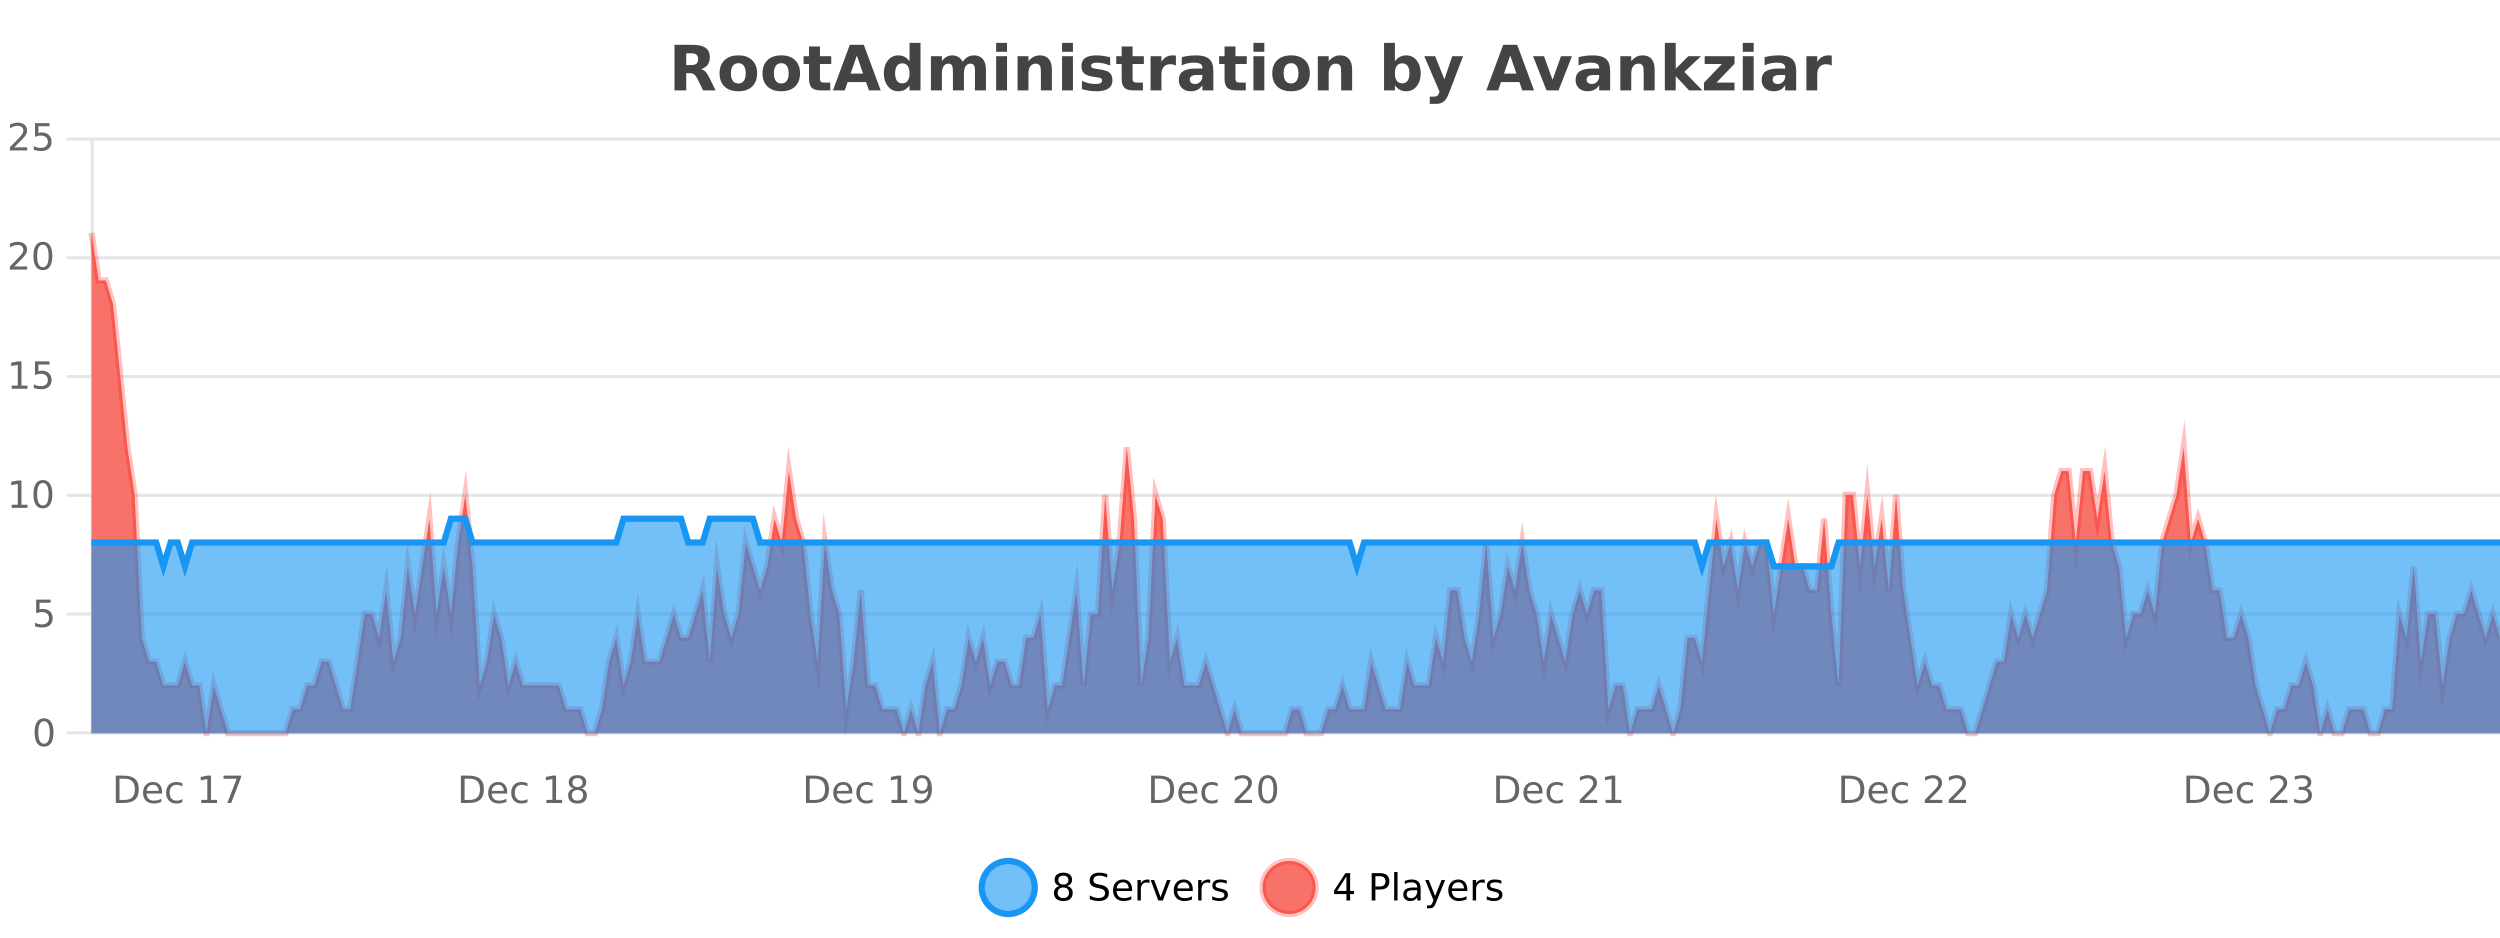 <?xml version="1.0" encoding="UTF-8"?>
<svg xmlns="http://www.w3.org/2000/svg" xmlns:xlink="http://www.w3.org/1999/xlink" width="800pt" height="300pt" viewBox="0 0 800 300" version="1.1">
<defs>
<clipPath id="clip1">
  <path d="M 285 263 L 360 263 L 360 300 L 285 300 Z M 285 263 "/>
</clipPath>
<clipPath id="clip2">
  <path d="M 375 263 L 450 263 L 450 300 L 375 300 Z M 375 263 "/>
</clipPath>
<clipPath id="clip3">
  <path d="M 29.27 74 L 800 74 L 800 234.602 L 29.27 234.602 Z M 29.27 74 "/>
</clipPath>
<clipPath id="clip4">
  <path d="M 28.27 46 L 800 46 L 800 235.602 L 28.27 235.602 Z M 28.27 46 "/>
</clipPath>
<clipPath id="clip5">
  <path d="M 29.27 165 L 800 165 L 800 234.602 L 29.27 234.602 Z M 29.27 165 "/>
</clipPath>
<clipPath id="clip6">
  <path d="M 28.27 137 L 800 137 L 800 210 L 28.27 210 Z M 28.27 137 "/>
</clipPath>
</defs>
<g id="surface1188271">
<rect x="0" y="0" width="800" height="300" style="fill:rgb(100%,100%,100%);fill-opacity:1;stroke:none;"/>
<path style="fill:none;stroke-width:1;stroke-linecap:butt;stroke-linejoin:miter;stroke:rgb(0%,0%,0%);stroke-opacity:0.098;stroke-miterlimit:10;" d="M 30 234.5 L 800 234.5 "/>
<path style="fill:none;stroke-width:1;stroke-linecap:butt;stroke-linejoin:miter;stroke:rgb(0%,0%,0%);stroke-opacity:0.098;stroke-miterlimit:10;" d="M 21.27 234.5 L 29 234.5 "/>
<path style="fill:none;stroke-width:1;stroke-linecap:butt;stroke-linejoin:miter;stroke:rgb(0%,0%,0%);stroke-opacity:0.098;stroke-miterlimit:10;" d="M 30 196.5 L 800 196.5 "/>
<path style="fill:none;stroke-width:1;stroke-linecap:butt;stroke-linejoin:miter;stroke:rgb(0%,0%,0%);stroke-opacity:0.098;stroke-miterlimit:10;" d="M 21.27 196.5 L 29 196.5 "/>
<path style="fill:none;stroke-width:1;stroke-linecap:butt;stroke-linejoin:miter;stroke:rgb(0%,0%,0%);stroke-opacity:0.098;stroke-miterlimit:10;" d="M 30 158.5 L 800 158.5 "/>
<path style="fill:none;stroke-width:1;stroke-linecap:butt;stroke-linejoin:miter;stroke:rgb(0%,0%,0%);stroke-opacity:0.098;stroke-miterlimit:10;" d="M 21.27 158.5 L 29 158.5 "/>
<path style="fill:none;stroke-width:1;stroke-linecap:butt;stroke-linejoin:miter;stroke:rgb(0%,0%,0%);stroke-opacity:0.098;stroke-miterlimit:10;" d="M 30 120.5 L 800 120.5 "/>
<path style="fill:none;stroke-width:1;stroke-linecap:butt;stroke-linejoin:miter;stroke:rgb(0%,0%,0%);stroke-opacity:0.098;stroke-miterlimit:10;" d="M 21.27 120.5 L 29 120.5 "/>
<path style="fill:none;stroke-width:1;stroke-linecap:butt;stroke-linejoin:miter;stroke:rgb(0%,0%,0%);stroke-opacity:0.098;stroke-miterlimit:10;" d="M 30 82.5 L 800 82.5 "/>
<path style="fill:none;stroke-width:1;stroke-linecap:butt;stroke-linejoin:miter;stroke:rgb(0%,0%,0%);stroke-opacity:0.098;stroke-miterlimit:10;" d="M 21.27 82.5 L 29 82.5 "/>
<path style="fill:none;stroke-width:1;stroke-linecap:butt;stroke-linejoin:miter;stroke:rgb(0%,0%,0%);stroke-opacity:0.098;stroke-miterlimit:10;" d="M 30 44.5 L 800 44.5 "/>
<path style="fill:none;stroke-width:1;stroke-linecap:butt;stroke-linejoin:miter;stroke:rgb(0%,0%,0%);stroke-opacity:0.098;stroke-miterlimit:10;" d="M 21.27 44.5 L 29 44.5 "/>
<path style=" stroke:none;fill-rule:nonzero;fill:rgb(9.02%,58.824%,95.294%);fill-opacity:0.6;" d="M 331.121 284 C 331.121 288.688 327.324 292.484 322.637 292.484 C 317.953 292.484 314.152 288.688 314.152 284 C 314.152 279.312 317.953 275.516 322.637 275.516 C 327.324 275.516 331.121 279.312 331.121 284 Z M 331.121 284 "/>
<g clip-path="url(#clip1)" clip-rule="nonzero">
<path style="fill:none;stroke-width:2;stroke-linecap:butt;stroke-linejoin:miter;stroke:rgb(9.02%,58.824%,95.294%);stroke-opacity:1;stroke-miterlimit:10;" d="M 331.121 284 C 331.121 288.688 327.324 292.484 322.637 292.484 C 317.953 292.484 314.152 288.688 314.152 284 C 314.152 279.312 317.953 275.516 322.637 275.516 C 327.324 275.516 331.121 279.312 331.121 284 Z M 331.121 284 "/>
</g>
<path style=" stroke:none;fill-rule:nonzero;fill:rgb(0%,0%,0%);fill-opacity:1;" d="M 340.266 284 C 339.703 284 339.258 284.152 338.938 284.453 C 338.613 284.758 338.453 285.168 338.453 285.688 C 338.453 286.219 338.613 286.637 338.938 286.938 C 339.258 287.242 339.703 287.391 340.266 287.391 C 340.828 287.391 341.27 287.242 341.594 286.938 C 341.914 286.637 342.078 286.219 342.078 285.688 C 342.078 285.168 341.914 284.758 341.594 284.453 C 341.281 284.152 340.836 284 340.266 284 Z M 339.078 283.5 C 338.578 283.375 338.18 283.141 337.891 282.797 C 337.609 282.445 337.469 282.016 337.469 281.516 C 337.469 280.82 337.719 280.266 338.219 279.859 C 338.719 279.453 339.398 279.25 340.266 279.25 C 341.141 279.25 341.82 279.453 342.312 279.859 C 342.812 280.266 343.062 280.82 343.062 281.516 C 343.062 282.016 342.922 282.445 342.641 282.797 C 342.359 283.141 341.961 283.375 341.453 283.5 C 342.023 283.637 342.469 283.898 342.781 284.281 C 343.102 284.668 343.266 285.137 343.266 285.688 C 343.266 286.543 343.004 287.199 342.484 287.656 C 341.973 288.105 341.234 288.328 340.266 288.328 C 339.305 288.328 338.566 288.105 338.047 287.656 C 337.523 287.199 337.266 286.543 337.266 285.688 C 337.266 285.137 337.426 284.668 337.75 284.281 C 338.07 283.898 338.516 283.637 339.078 283.5 Z M 338.656 281.625 C 338.656 282.086 338.797 282.438 339.078 282.688 C 339.359 282.938 339.754 283.062 340.266 283.062 C 340.773 283.062 341.172 282.938 341.453 282.688 C 341.742 282.438 341.891 282.086 341.891 281.625 C 341.891 281.18 341.742 280.828 341.453 280.578 C 341.172 280.32 340.773 280.188 340.266 280.188 C 339.754 280.188 339.359 280.32 339.078 280.578 C 338.797 280.828 338.656 281.18 338.656 281.625 Z M 354.32 279.688 L 354.32 280.844 C 353.871 280.637 353.445 280.48 353.039 280.375 C 352.641 280.262 352.262 280.203 351.898 280.203 C 351.25 280.203 350.75 280.328 350.398 280.578 C 350.055 280.828 349.883 281.188 349.883 281.656 C 349.883 282.043 349.996 282.336 350.227 282.531 C 350.453 282.73 350.898 282.887 351.555 283 L 352.258 283.156 C 353.141 283.324 353.793 283.621 354.211 284.047 C 354.637 284.465 354.852 285.027 354.852 285.734 C 354.852 286.59 354.562 287.234 353.992 287.672 C 353.43 288.109 352.594 288.328 351.492 288.328 C 351.086 288.328 350.648 288.281 350.18 288.188 C 349.711 288.094 349.227 287.953 348.727 287.766 L 348.727 286.547 C 349.203 286.82 349.672 287.023 350.133 287.156 C 350.602 287.293 351.055 287.359 351.492 287.359 C 352.168 287.359 352.688 287.23 353.055 286.969 C 353.43 286.699 353.617 286.32 353.617 285.828 C 353.617 285.402 353.48 285.07 353.211 284.828 C 352.949 284.578 352.516 284.398 351.914 284.281 L 351.195 284.141 C 350.309 283.965 349.668 283.688 349.273 283.312 C 348.887 282.938 348.695 282.418 348.695 281.75 C 348.695 280.969 348.965 280.359 349.508 279.922 C 350.047 279.477 350.797 279.25 351.758 279.25 C 352.172 279.25 352.59 279.289 353.008 279.359 C 353.434 279.434 353.871 279.543 354.32 279.688 Z M 362.266 284.609 L 362.266 285.125 L 357.297 285.125 C 357.348 285.875 357.57 286.445 357.969 286.828 C 358.375 287.215 358.93 287.406 359.641 287.406 C 360.055 287.406 360.457 287.359 360.844 287.266 C 361.238 287.164 361.629 287.008 362.016 286.797 L 362.016 287.828 C 361.617 287.984 361.219 288.105 360.812 288.188 C 360.406 288.281 359.992 288.328 359.578 288.328 C 358.535 288.328 357.707 288.027 357.094 287.422 C 356.477 286.809 356.172 285.98 356.172 284.938 C 356.172 283.867 356.461 283.016 357.047 282.391 C 357.629 281.758 358.41 281.438 359.391 281.438 C 360.273 281.438 360.973 281.727 361.484 282.297 C 362.004 282.859 362.266 283.633 362.266 284.609 Z M 361.188 284.281 C 361.176 283.699 361.008 283.23 360.688 282.875 C 360.363 282.523 359.938 282.344 359.406 282.344 C 358.801 282.344 358.316 282.516 357.953 282.859 C 357.598 283.203 357.395 283.684 357.344 284.297 Z M 367.836 282.594 C 367.711 282.531 367.574 282.484 367.43 282.453 C 367.293 282.414 367.137 282.391 366.961 282.391 C 366.355 282.391 365.887 282.59 365.555 282.984 C 365.23 283.383 365.07 283.953 365.07 284.703 L 365.07 288.156 L 363.992 288.156 L 363.992 281.594 L 365.07 281.594 L 365.07 282.609 C 365.297 282.215 365.594 281.922 365.961 281.734 C 366.324 281.539 366.766 281.438 367.289 281.438 C 367.359 281.438 367.438 281.445 367.523 281.453 C 367.617 281.465 367.715 281.48 367.82 281.5 Z M 368.195 281.594 L 369.336 281.594 L 371.383 287.094 L 373.445 281.594 L 374.586 281.594 L 372.117 288.156 L 370.648 288.156 Z M 381.688 284.609 L 381.688 285.125 L 376.719 285.125 C 376.77 285.875 376.992 286.445 377.391 286.828 C 377.797 287.215 378.352 287.406 379.062 287.406 C 379.477 287.406 379.879 287.359 380.266 287.266 C 380.66 287.164 381.051 287.008 381.438 286.797 L 381.438 287.828 C 381.039 287.984 380.641 288.105 380.234 288.188 C 379.828 288.281 379.414 288.328 379 288.328 C 377.957 288.328 377.129 288.027 376.516 287.422 C 375.898 286.809 375.594 285.98 375.594 284.938 C 375.594 283.867 375.883 283.016 376.469 282.391 C 377.051 281.758 377.832 281.438 378.812 281.438 C 379.695 281.438 380.395 281.727 380.906 282.297 C 381.426 282.859 381.688 283.633 381.688 284.609 Z M 380.609 284.281 C 380.598 283.699 380.43 283.23 380.109 282.875 C 379.785 282.523 379.359 282.344 378.828 282.344 C 378.223 282.344 377.738 282.516 377.375 282.859 C 377.02 283.203 376.816 283.684 376.766 284.297 Z M 387.258 282.594 C 387.133 282.531 386.996 282.484 386.852 282.453 C 386.715 282.414 386.559 282.391 386.383 282.391 C 385.777 282.391 385.309 282.59 384.977 282.984 C 384.652 283.383 384.492 283.953 384.492 284.703 L 384.492 288.156 L 383.414 288.156 L 383.414 281.594 L 384.492 281.594 L 384.492 282.609 C 384.719 282.215 385.016 281.922 385.383 281.734 C 385.746 281.539 386.188 281.438 386.711 281.438 C 386.781 281.438 386.859 281.445 386.945 281.453 C 387.039 281.465 387.137 281.48 387.242 281.5 Z M 392.562 281.781 L 392.562 282.812 C 392.258 282.656 391.941 282.543 391.609 282.469 C 391.285 282.387 390.945 282.344 390.594 282.344 C 390.062 282.344 389.66 282.43 389.391 282.594 C 389.117 282.75 388.984 282.996 388.984 283.328 C 388.984 283.578 389.078 283.777 389.266 283.922 C 389.461 284.059 389.852 284.188 390.438 284.312 L 390.797 284.406 C 391.566 284.562 392.113 284.793 392.438 285.094 C 392.758 285.398 392.922 285.812 392.922 286.344 C 392.922 286.961 392.676 287.445 392.188 287.797 C 391.707 288.152 391.047 288.328 390.203 288.328 C 389.848 288.328 389.477 288.289 389.094 288.219 C 388.719 288.156 388.32 288.059 387.906 287.922 L 387.906 286.797 C 388.301 287.008 388.691 287.164 389.078 287.266 C 389.461 287.371 389.848 287.422 390.234 287.422 C 390.734 287.422 391.117 287.34 391.391 287.172 C 391.672 286.996 391.812 286.746 391.812 286.422 C 391.812 286.133 391.711 285.906 391.516 285.75 C 391.316 285.594 390.883 285.445 390.219 285.297 L 389.844 285.219 C 389.176 285.074 388.691 284.855 388.391 284.562 C 388.098 284.273 387.953 283.875 387.953 283.375 C 387.953 282.75 388.172 282.273 388.609 281.938 C 389.047 281.605 389.664 281.438 390.469 281.438 C 390.863 281.438 391.238 281.469 391.594 281.531 C 391.945 281.586 392.27 281.668 392.562 281.781 Z M 332.637 277.016 "/>
<path style=" stroke:none;fill-rule:nonzero;fill:rgb(96.863%,44.706%,40.784%);fill-opacity:1;" d="M 420.988 284 C 420.988 288.688 417.191 292.484 412.504 292.484 C 407.82 292.484 404.02 288.688 404.02 284 C 404.02 279.312 407.82 275.516 412.504 275.516 C 417.191 275.516 420.988 279.312 420.988 284 Z M 420.988 284 "/>
<g clip-path="url(#clip2)" clip-rule="nonzero">
<path style="fill:none;stroke-width:2;stroke-linecap:butt;stroke-linejoin:miter;stroke:rgb(100%,4.706%,0%);stroke-opacity:0.247;stroke-miterlimit:10;" d="M 420.988 284 C 420.988 288.688 417.191 292.484 412.504 292.484 C 407.82 292.484 404.02 288.688 404.02 284 C 404.02 279.312 407.82 275.516 412.504 275.516 C 417.191 275.516 420.988 279.312 420.988 284 Z M 420.988 284 "/>
</g>
<path style=" stroke:none;fill-rule:nonzero;fill:rgb(0%,0%,0%);fill-opacity:1;" d="M 430.852 280.438 L 427.867 285.109 L 430.852 285.109 Z M 430.539 279.406 L 432.039 279.406 L 432.039 285.109 L 433.289 285.109 L 433.289 286.094 L 432.039 286.094 L 432.039 288.156 L 430.852 288.156 L 430.852 286.094 L 426.914 286.094 L 426.914 284.953 Z M 440.125 280.375 L 440.125 283.672 L 441.609 283.672 C 442.16 283.672 442.586 283.531 442.891 283.25 C 443.191 282.961 443.344 282.547 443.344 282.016 C 443.344 281.496 443.191 281.094 442.891 280.812 C 442.586 280.523 442.16 280.375 441.609 280.375 Z M 438.938 279.406 L 441.609 279.406 C 442.598 279.406 443.344 279.633 443.844 280.078 C 444.344 280.516 444.594 281.164 444.594 282.016 C 444.594 282.883 444.344 283.539 443.844 283.984 C 443.344 284.422 442.598 284.641 441.609 284.641 L 440.125 284.641 L 440.125 288.156 L 438.938 288.156 Z M 446.129 279.031 L 447.207 279.031 L 447.207 288.156 L 446.129 288.156 Z M 452.445 284.859 C 451.578 284.859 450.977 284.961 450.633 285.156 C 450.297 285.355 450.133 285.695 450.133 286.172 C 450.133 286.559 450.258 286.867 450.508 287.094 C 450.766 287.312 451.109 287.422 451.539 287.422 C 452.141 287.422 452.621 287.215 452.977 286.797 C 453.34 286.371 453.523 285.805 453.523 285.094 L 453.523 284.859 Z M 454.602 284.406 L 454.602 288.156 L 453.523 288.156 L 453.523 287.156 C 453.273 287.555 452.965 287.852 452.602 288.047 C 452.234 288.234 451.789 288.328 451.258 288.328 C 450.578 288.328 450.043 288.141 449.648 287.766 C 449.25 287.383 449.055 286.875 449.055 286.25 C 449.055 285.512 449.297 284.953 449.789 284.578 C 450.289 284.203 451.027 284.016 452.008 284.016 L 453.523 284.016 L 453.523 283.906 C 453.523 283.406 453.355 283.023 453.023 282.75 C 452.699 282.48 452.246 282.344 451.664 282.344 C 451.289 282.344 450.918 282.391 450.555 282.484 C 450.199 282.578 449.859 282.715 449.539 282.891 L 449.539 281.891 C 449.934 281.734 450.312 281.621 450.68 281.547 C 451.055 281.477 451.418 281.438 451.773 281.438 C 452.719 281.438 453.43 281.684 453.898 282.172 C 454.367 282.664 454.602 283.406 454.602 284.406 Z M 459.551 288.766 C 459.246 289.547 458.949 290.055 458.66 290.297 C 458.367 290.535 457.98 290.656 457.504 290.656 L 456.645 290.656 L 456.645 289.75 L 457.27 289.75 C 457.57 289.75 457.801 289.676 457.957 289.531 C 458.121 289.395 458.305 289.066 458.504 288.547 L 458.707 288.047 L 456.051 281.594 L 457.191 281.594 L 459.238 286.719 L 461.301 281.594 L 462.441 281.594 Z M 469.543 284.609 L 469.543 285.125 L 464.574 285.125 C 464.625 285.875 464.848 286.445 465.246 286.828 C 465.652 287.215 466.207 287.406 466.918 287.406 C 467.332 287.406 467.734 287.359 468.121 287.266 C 468.516 287.164 468.906 287.008 469.293 286.797 L 469.293 287.828 C 468.895 287.984 468.496 288.105 468.09 288.188 C 467.684 288.281 467.27 288.328 466.855 288.328 C 465.812 288.328 464.984 288.027 464.371 287.422 C 463.754 286.809 463.449 285.98 463.449 284.938 C 463.449 283.867 463.738 283.016 464.324 282.391 C 464.906 281.758 465.688 281.438 466.668 281.438 C 467.551 281.438 468.25 281.727 468.762 282.297 C 469.281 282.859 469.543 283.633 469.543 284.609 Z M 468.465 284.281 C 468.453 283.699 468.285 283.23 467.965 282.875 C 467.641 282.523 467.215 282.344 466.684 282.344 C 466.078 282.344 465.594 282.516 465.23 282.859 C 464.875 283.203 464.672 283.684 464.621 284.297 Z M 475.113 282.594 C 474.988 282.531 474.852 282.484 474.707 282.453 C 474.57 282.414 474.414 282.391 474.238 282.391 C 473.633 282.391 473.164 282.59 472.832 282.984 C 472.508 283.383 472.348 283.953 472.348 284.703 L 472.348 288.156 L 471.27 288.156 L 471.27 281.594 L 472.348 281.594 L 472.348 282.609 C 472.574 282.215 472.871 281.922 473.238 281.734 C 473.602 281.539 474.043 281.438 474.566 281.438 C 474.637 281.438 474.715 281.445 474.801 281.453 C 474.895 281.465 474.992 281.48 475.098 281.5 Z M 480.422 281.781 L 480.422 282.812 C 480.117 282.656 479.801 282.543 479.469 282.469 C 479.145 282.387 478.805 282.344 478.453 282.344 C 477.922 282.344 477.52 282.43 477.25 282.594 C 476.977 282.75 476.844 282.996 476.844 283.328 C 476.844 283.578 476.938 283.777 477.125 283.922 C 477.32 284.059 477.711 284.188 478.297 284.312 L 478.656 284.406 C 479.426 284.562 479.973 284.793 480.297 285.094 C 480.617 285.398 480.781 285.812 480.781 286.344 C 480.781 286.961 480.535 287.445 480.047 287.797 C 479.566 288.152 478.906 288.328 478.062 288.328 C 477.707 288.328 477.336 288.289 476.953 288.219 C 476.578 288.156 476.18 288.059 475.766 287.922 L 475.766 286.797 C 476.16 287.008 476.551 287.164 476.938 287.266 C 477.32 287.371 477.707 287.422 478.094 287.422 C 478.594 287.422 478.977 287.34 479.25 287.172 C 479.531 286.996 479.672 286.746 479.672 286.422 C 479.672 286.133 479.57 285.906 479.375 285.75 C 479.176 285.594 478.742 285.445 478.078 285.297 L 477.703 285.219 C 477.035 285.074 476.551 284.855 476.25 284.562 C 475.957 284.273 475.812 283.875 475.812 283.375 C 475.812 282.75 476.031 282.273 476.469 281.938 C 476.906 281.605 477.523 281.438 478.328 281.438 C 478.723 281.438 479.098 281.469 479.453 281.531 C 479.805 281.586 480.129 281.668 480.422 281.781 Z M 422.504 277.016 "/>
<path style=" stroke:none;fill-rule:nonzero;fill:rgb(26.667%,26.667%,26.667%);fill-opacity:1;" d="M 221.172 20.812 C 221.961 20.812 222.531 20.668 222.875 20.375 C 223.219 20.074 223.391 19.59 223.391 18.922 C 223.391 18.258 223.219 17.781 222.875 17.5 C 222.531 17.211 221.961 17.062 221.172 17.062 L 219.594 17.062 L 219.594 20.812 Z M 219.594 23.406 L 219.594 28.922 L 215.844 28.922 L 215.844 14.344 L 221.578 14.344 C 223.492 14.344 224.898 14.668 225.797 15.312 C 226.691 15.961 227.141 16.977 227.141 18.359 C 227.141 19.328 226.906 20.125 226.438 20.75 C 225.977 21.367 225.281 21.82 224.344 22.109 C 224.852 22.227 225.312 22.492 225.719 22.906 C 226.125 23.312 226.535 23.938 226.953 24.781 L 229 28.922 L 225 28.922 L 223.219 25.297 C 222.863 24.57 222.5 24.074 222.125 23.812 C 221.758 23.543 221.27 23.406 220.656 23.406 Z M 236.289 20.219 C 235.508 20.219 234.914 20.5 234.508 21.062 C 234.102 21.617 233.898 22.418 233.898 23.469 C 233.898 24.512 234.102 25.312 234.508 25.875 C 234.914 26.43 235.508 26.703 236.289 26.703 C 237.047 26.703 237.625 26.43 238.023 25.875 C 238.43 25.312 238.633 24.512 238.633 23.469 C 238.633 22.418 238.43 21.617 238.023 21.062 C 237.625 20.5 237.047 20.219 236.289 20.219 Z M 236.289 17.719 C 238.164 17.719 239.625 18.23 240.68 19.25 C 241.742 20.262 242.273 21.668 242.273 23.469 C 242.273 25.262 241.742 26.668 240.68 27.688 C 239.625 28.699 238.164 29.203 236.289 29.203 C 234.391 29.203 232.914 28.699 231.852 27.688 C 230.789 26.668 230.258 25.262 230.258 23.469 C 230.258 21.668 230.789 20.262 231.852 19.25 C 232.914 18.23 234.391 17.719 236.289 17.719 Z M 250.031 20.219 C 249.25 20.219 248.656 20.5 248.25 21.062 C 247.844 21.617 247.641 22.418 247.641 23.469 C 247.641 24.512 247.844 25.312 248.25 25.875 C 248.656 26.43 249.25 26.703 250.031 26.703 C 250.789 26.703 251.367 26.43 251.766 25.875 C 252.172 25.312 252.375 24.512 252.375 23.469 C 252.375 22.418 252.172 21.617 251.766 21.062 C 251.367 20.5 250.789 20.219 250.031 20.219 Z M 250.031 17.719 C 251.906 17.719 253.367 18.23 254.422 19.25 C 255.484 20.262 256.016 21.668 256.016 23.469 C 256.016 25.262 255.484 26.668 254.422 27.688 C 253.367 28.699 251.906 29.203 250.031 29.203 C 248.133 29.203 246.656 28.699 245.594 27.688 C 244.531 26.668 244 25.262 244 23.469 C 244 21.668 244.531 20.262 245.594 19.25 C 246.656 18.23 248.133 17.719 250.031 17.719 Z M 262.383 14.875 L 262.383 17.984 L 265.992 17.984 L 265.992 20.484 L 262.383 20.484 L 262.383 25.125 C 262.383 25.637 262.48 25.98 262.68 26.156 C 262.887 26.336 263.289 26.422 263.883 26.422 L 265.68 26.422 L 265.68 28.922 L 262.68 28.922 C 261.305 28.922 260.324 28.637 259.742 28.062 C 259.168 27.48 258.883 26.5 258.883 25.125 L 258.883 20.484 L 257.148 20.484 L 257.148 17.984 L 258.883 17.984 L 258.883 14.875 Z M 277.129 26.266 L 271.254 26.266 L 270.316 28.922 L 266.535 28.922 L 271.941 14.344 L 276.426 14.344 L 281.816 28.922 L 278.051 28.922 Z M 272.191 23.562 L 276.176 23.562 L 274.191 17.766 Z M 291.047 19.578 L 291.047 13.719 L 294.562 13.719 L 294.562 28.922 L 291.047 28.922 L 291.047 27.344 C 290.566 27.992 290.035 28.465 289.453 28.766 C 288.867 29.055 288.195 29.203 287.438 29.203 C 286.094 29.203 284.988 28.668 284.125 27.594 C 283.258 26.523 282.828 25.148 282.828 23.469 C 282.828 21.781 283.258 20.402 284.125 19.328 C 284.988 18.258 286.094 17.719 287.438 17.719 C 288.195 17.719 288.867 17.871 289.453 18.172 C 290.035 18.477 290.566 18.945 291.047 19.578 Z M 288.734 26.672 C 289.484 26.672 290.055 26.402 290.453 25.859 C 290.848 25.309 291.047 24.512 291.047 23.469 C 291.047 22.43 290.848 21.637 290.453 21.094 C 290.055 20.543 289.484 20.266 288.734 20.266 C 287.992 20.266 287.426 20.543 287.031 21.094 C 286.633 21.637 286.438 22.43 286.438 23.469 C 286.438 24.512 286.633 25.309 287.031 25.859 C 287.426 26.402 287.992 26.672 288.734 26.672 Z M 308.047 19.797 C 308.492 19.121 309.02 18.605 309.625 18.25 C 310.238 17.898 310.91 17.719 311.641 17.719 C 312.891 17.719 313.844 18.109 314.5 18.891 C 315.164 19.664 315.5 20.789 315.5 22.266 L 315.5 28.922 L 311.984 28.922 L 311.984 23.219 C 311.984 23.137 311.984 23.047 311.984 22.953 C 311.992 22.859 312 22.73 312 22.562 C 312 21.793 311.883 21.234 311.656 20.891 C 311.426 20.539 311.055 20.359 310.547 20.359 C 309.891 20.359 309.379 20.637 309.016 21.188 C 308.648 21.73 308.461 22.516 308.453 23.547 L 308.453 28.922 L 304.938 28.922 L 304.938 23.219 C 304.938 22.012 304.832 21.234 304.625 20.891 C 304.414 20.539 304.047 20.359 303.516 20.359 C 302.836 20.359 302.316 20.637 301.953 21.188 C 301.586 21.73 301.406 22.516 301.406 23.547 L 301.406 28.922 L 297.891 28.922 L 297.891 17.984 L 301.406 17.984 L 301.406 19.578 C 301.844 18.965 302.336 18.5 302.891 18.188 C 303.441 17.875 304.055 17.719 304.734 17.719 C 305.484 17.719 306.148 17.902 306.734 18.266 C 307.316 18.633 307.754 19.141 308.047 19.797 Z M 318.766 17.984 L 322.25 17.984 L 322.25 28.922 L 318.766 28.922 Z M 318.766 13.719 L 322.25 13.719 L 322.25 16.578 L 318.766 16.578 Z M 336.602 22.266 L 336.602 28.922 L 333.086 28.922 L 333.086 23.828 C 333.086 22.883 333.062 22.23 333.023 21.875 C 332.98 21.512 332.906 21.246 332.805 21.078 C 332.668 20.852 332.48 20.672 332.242 20.547 C 332.012 20.422 331.746 20.359 331.445 20.359 C 330.715 20.359 330.141 20.641 329.727 21.203 C 329.309 21.766 329.102 22.547 329.102 23.547 L 329.102 28.922 L 325.617 28.922 L 325.617 17.984 L 329.102 17.984 L 329.102 19.578 C 329.633 18.945 330.195 18.477 330.789 18.172 C 331.383 17.871 332.031 17.719 332.742 17.719 C 334.012 17.719 334.969 18.109 335.617 18.891 C 336.273 19.664 336.602 20.789 336.602 22.266 Z M 339.859 17.984 L 343.344 17.984 L 343.344 28.922 L 339.859 28.922 Z M 339.859 13.719 L 343.344 13.719 L 343.344 16.578 L 339.859 16.578 Z M 355.242 18.328 L 355.242 20.984 C 354.5 20.672 353.781 20.438 353.086 20.281 C 352.387 20.125 351.727 20.047 351.102 20.047 C 350.445 20.047 349.953 20.133 349.633 20.297 C 349.309 20.465 349.148 20.719 349.148 21.062 C 349.148 21.344 349.266 21.559 349.508 21.703 C 349.758 21.852 350.195 21.961 350.82 22.031 L 351.445 22.125 C 353.234 22.355 354.438 22.73 355.055 23.25 C 355.668 23.773 355.977 24.59 355.977 25.703 C 355.977 26.871 355.543 27.746 354.68 28.328 C 353.824 28.914 352.547 29.203 350.852 29.203 C 350.121 29.203 349.371 29.145 348.602 29.031 C 347.828 28.918 347.039 28.746 346.227 28.516 L 346.227 25.859 C 346.922 26.203 347.637 26.461 348.367 26.625 C 349.094 26.793 349.84 26.875 350.602 26.875 C 351.289 26.875 351.805 26.781 352.148 26.594 C 352.492 26.406 352.664 26.125 352.664 25.75 C 352.664 25.438 352.543 25.211 352.305 25.062 C 352.062 24.906 351.59 24.789 350.883 24.703 L 350.273 24.625 C 348.711 24.43 347.617 24.07 346.992 23.547 C 346.367 23.016 346.055 22.215 346.055 21.141 C 346.055 19.984 346.449 19.125 347.242 18.562 C 348.043 18 349.262 17.719 350.898 17.719 C 351.543 17.719 352.219 17.773 352.93 17.875 C 353.637 17.969 354.406 18.121 355.242 18.328 Z M 362.43 14.875 L 362.43 17.984 L 366.039 17.984 L 366.039 20.484 L 362.43 20.484 L 362.43 25.125 C 362.43 25.637 362.527 25.98 362.727 26.156 C 362.934 26.336 363.336 26.422 363.93 26.422 L 365.727 26.422 L 365.727 28.922 L 362.727 28.922 C 361.352 28.922 360.371 28.637 359.789 28.062 C 359.215 27.48 358.93 26.5 358.93 25.125 L 358.93 20.484 L 357.195 20.484 L 357.195 17.984 L 358.93 17.984 L 358.93 14.875 Z M 376.305 20.969 C 375.992 20.824 375.684 20.719 375.383 20.656 C 375.078 20.586 374.777 20.547 374.477 20.547 C 373.57 20.547 372.871 20.836 372.383 21.406 C 371.902 21.98 371.664 22.805 371.664 23.875 L 371.664 28.922 L 368.18 28.922 L 368.18 17.984 L 371.664 17.984 L 371.664 19.781 C 372.109 19.062 372.625 18.543 373.211 18.219 C 373.793 17.887 374.492 17.719 375.305 17.719 C 375.43 17.719 375.559 17.727 375.695 17.734 C 375.828 17.746 376.027 17.766 376.289 17.797 Z M 382.93 24 C 382.199 24 381.652 24.125 381.289 24.375 C 380.922 24.617 380.742 24.98 380.742 25.469 C 380.742 25.906 380.887 26.25 381.18 26.5 C 381.48 26.75 381.891 26.875 382.414 26.875 C 383.07 26.875 383.621 26.641 384.07 26.172 C 384.527 25.703 384.758 25.117 384.758 24.406 L 384.758 24 Z M 388.273 22.688 L 388.273 28.922 L 384.758 28.922 L 384.758 27.297 C 384.289 27.965 383.758 28.449 383.164 28.75 C 382.578 29.051 381.867 29.203 381.023 29.203 C 379.898 29.203 378.98 28.875 378.273 28.219 C 377.562 27.555 377.211 26.695 377.211 25.641 C 377.211 24.359 377.648 23.422 378.523 22.828 C 379.406 22.227 380.797 21.922 382.695 21.922 L 384.758 21.922 L 384.758 21.641 C 384.758 21.09 384.539 20.688 384.102 20.438 C 383.664 20.18 382.98 20.047 382.055 20.047 C 381.305 20.047 380.605 20.125 379.961 20.281 C 379.312 20.43 378.715 20.648 378.164 20.938 L 378.164 18.281 C 378.914 18.094 379.664 17.953 380.414 17.859 C 381.172 17.766 381.934 17.719 382.695 17.719 C 384.664 17.719 386.086 18.109 386.961 18.891 C 387.836 19.664 388.273 20.93 388.273 22.688 Z M 395.352 14.875 L 395.352 17.984 L 398.961 17.984 L 398.961 20.484 L 395.352 20.484 L 395.352 25.125 C 395.352 25.637 395.449 25.98 395.648 26.156 C 395.855 26.336 396.258 26.422 396.852 26.422 L 398.648 26.422 L 398.648 28.922 L 395.648 28.922 C 394.273 28.922 393.293 28.637 392.711 28.062 C 392.137 27.48 391.852 26.5 391.852 25.125 L 391.852 20.484 L 390.117 20.484 L 390.117 17.984 L 391.852 17.984 L 391.852 14.875 Z M 401.098 17.984 L 404.582 17.984 L 404.582 28.922 L 401.098 28.922 Z M 401.098 13.719 L 404.582 13.719 L 404.582 16.578 L 401.098 16.578 Z M 413.156 20.219 C 412.375 20.219 411.781 20.5 411.375 21.062 C 410.969 21.617 410.766 22.418 410.766 23.469 C 410.766 24.512 410.969 25.312 411.375 25.875 C 411.781 26.43 412.375 26.703 413.156 26.703 C 413.914 26.703 414.492 26.43 414.891 25.875 C 415.297 25.312 415.5 24.512 415.5 23.469 C 415.5 22.418 415.297 21.617 414.891 21.062 C 414.492 20.5 413.914 20.219 413.156 20.219 Z M 413.156 17.719 C 415.031 17.719 416.492 18.23 417.547 19.25 C 418.609 20.262 419.141 21.668 419.141 23.469 C 419.141 25.262 418.609 26.668 417.547 27.688 C 416.492 28.699 415.031 29.203 413.156 29.203 C 411.258 29.203 409.781 28.699 408.719 27.688 C 407.656 26.668 407.125 25.262 407.125 23.469 C 407.125 21.668 407.656 20.262 408.719 19.25 C 409.781 18.23 411.258 17.719 413.156 17.719 Z M 432.68 22.266 L 432.68 28.922 L 429.164 28.922 L 429.164 23.828 C 429.164 22.883 429.141 22.23 429.102 21.875 C 429.059 21.512 428.984 21.246 428.883 21.078 C 428.746 20.852 428.559 20.672 428.32 20.547 C 428.09 20.422 427.824 20.359 427.523 20.359 C 426.793 20.359 426.219 20.641 425.805 21.203 C 425.387 21.766 425.18 22.547 425.18 23.547 L 425.18 28.922 L 421.695 28.922 L 421.695 17.984 L 425.18 17.984 L 425.18 19.578 C 425.711 18.945 426.273 18.477 426.867 18.172 C 427.461 17.871 428.109 17.719 428.82 17.719 C 430.09 17.719 431.047 18.109 431.695 18.891 C 432.352 19.664 432.68 20.789 432.68 22.266 Z M 448.707 26.672 C 449.457 26.672 450.027 26.402 450.426 25.859 C 450.82 25.309 451.02 24.512 451.02 23.469 C 451.02 22.43 450.82 21.637 450.426 21.094 C 450.027 20.543 449.457 20.266 448.707 20.266 C 447.957 20.266 447.379 20.543 446.973 21.094 C 446.574 21.637 446.379 22.43 446.379 23.469 C 446.379 24.5 446.574 25.293 446.973 25.844 C 447.379 26.398 447.957 26.672 448.707 26.672 Z M 446.379 19.578 C 446.867 18.945 447.402 18.477 447.988 18.172 C 448.57 17.871 449.242 17.719 450.004 17.719 C 451.355 17.719 452.465 18.258 453.332 19.328 C 454.195 20.402 454.629 21.781 454.629 23.469 C 454.629 25.148 454.195 26.523 453.332 27.594 C 452.465 28.668 451.355 29.203 450.004 29.203 C 449.242 29.203 448.57 29.051 447.988 28.75 C 447.402 28.449 446.867 27.98 446.379 27.344 L 446.379 28.922 L 442.895 28.922 L 442.895 13.719 L 446.379 13.719 Z M 455.773 17.984 L 459.258 17.984 L 462.211 25.406 L 464.711 17.984 L 468.195 17.984 L 463.602 29.953 C 463.141 31.172 462.602 32.02 461.977 32.5 C 461.359 32.988 460.555 33.234 459.555 33.234 L 457.523 33.234 L 457.523 30.938 L 458.617 30.938 C 459.211 30.938 459.641 30.844 459.914 30.656 C 460.184 30.469 460.391 30.129 460.539 29.641 L 460.648 29.344 Z M 486.211 26.266 L 480.336 26.266 L 479.398 28.922 L 475.617 28.922 L 481.023 14.344 L 485.508 14.344 L 490.898 28.922 L 487.133 28.922 Z M 481.273 23.562 L 485.258 23.562 L 483.273 17.766 Z M 490.586 17.984 L 494.086 17.984 L 496.82 25.547 L 499.523 17.984 L 503.039 17.984 L 498.727 28.922 L 494.883 28.922 Z M 509.906 24 C 509.176 24 508.629 24.125 508.266 24.375 C 507.898 24.617 507.719 24.98 507.719 25.469 C 507.719 25.906 507.863 26.25 508.156 26.5 C 508.457 26.75 508.867 26.875 509.391 26.875 C 510.047 26.875 510.598 26.641 511.047 26.172 C 511.504 25.703 511.734 25.117 511.734 24.406 L 511.734 24 Z M 515.25 22.688 L 515.25 28.922 L 511.734 28.922 L 511.734 27.297 C 511.266 27.965 510.734 28.449 510.141 28.75 C 509.555 29.051 508.844 29.203 508 29.203 C 506.875 29.203 505.957 28.875 505.25 28.219 C 504.539 27.555 504.188 26.695 504.188 25.641 C 504.188 24.359 504.625 23.422 505.5 22.828 C 506.383 22.227 507.773 21.922 509.672 21.922 L 511.734 21.922 L 511.734 21.641 C 511.734 21.09 511.516 20.688 511.078 20.438 C 510.641 20.18 509.957 20.047 509.031 20.047 C 508.281 20.047 507.582 20.125 506.938 20.281 C 506.289 20.43 505.691 20.648 505.141 20.938 L 505.141 18.281 C 505.891 18.094 506.641 17.953 507.391 17.859 C 508.148 17.766 508.91 17.719 509.672 17.719 C 511.641 17.719 513.062 18.109 513.938 18.891 C 514.812 19.664 515.25 20.93 515.25 22.688 Z M 529.492 22.266 L 529.492 28.922 L 525.977 28.922 L 525.977 23.828 C 525.977 22.883 525.953 22.23 525.914 21.875 C 525.871 21.512 525.797 21.246 525.695 21.078 C 525.559 20.852 525.371 20.672 525.133 20.547 C 524.902 20.422 524.637 20.359 524.336 20.359 C 523.605 20.359 523.031 20.641 522.617 21.203 C 522.199 21.766 521.992 22.547 521.992 23.547 L 521.992 28.922 L 518.508 28.922 L 518.508 17.984 L 521.992 17.984 L 521.992 19.578 C 522.523 18.945 523.086 18.477 523.68 18.172 C 524.273 17.871 524.922 17.719 525.633 17.719 C 526.902 17.719 527.859 18.109 528.508 18.891 C 529.164 19.664 529.492 20.789 529.492 22.266 Z M 532.75 13.719 L 536.234 13.719 L 536.234 22 L 540.266 17.984 L 544.328 17.984 L 538.984 23 L 544.75 28.922 L 540.5 28.922 L 536.234 24.359 L 536.234 28.922 L 532.75 28.922 Z M 545.5 17.984 L 555.047 17.984 L 555.047 20.422 L 549.281 26.422 L 555.047 26.422 L 555.047 28.922 L 545.266 28.922 L 545.266 26.484 L 551.016 20.484 L 545.5 20.484 Z M 557.688 17.984 L 561.172 17.984 L 561.172 28.922 L 557.688 28.922 Z M 557.688 13.719 L 561.172 13.719 L 561.172 16.578 L 557.688 16.578 Z M 569.438 24 C 568.707 24 568.16 24.125 567.797 24.375 C 567.43 24.617 567.25 24.98 567.25 25.469 C 567.25 25.906 567.395 26.25 567.688 26.5 C 567.988 26.75 568.398 26.875 568.922 26.875 C 569.578 26.875 570.129 26.641 570.578 26.172 C 571.035 25.703 571.266 25.117 571.266 24.406 L 571.266 24 Z M 574.781 22.688 L 574.781 28.922 L 571.266 28.922 L 571.266 27.297 C 570.797 27.965 570.266 28.449 569.672 28.75 C 569.086 29.051 568.375 29.203 567.531 29.203 C 566.406 29.203 565.488 28.875 564.781 28.219 C 564.07 27.555 563.719 26.695 563.719 25.641 C 563.719 24.359 564.156 23.422 565.031 22.828 C 565.914 22.227 567.305 21.922 569.203 21.922 L 571.266 21.922 L 571.266 21.641 C 571.266 21.09 571.047 20.688 570.609 20.438 C 570.172 20.18 569.488 20.047 568.562 20.047 C 567.812 20.047 567.113 20.125 566.469 20.281 C 565.82 20.43 565.223 20.648 564.672 20.938 L 564.672 18.281 C 565.422 18.094 566.172 17.953 566.922 17.859 C 567.68 17.766 568.441 17.719 569.203 17.719 C 571.172 17.719 572.594 18.109 573.469 18.891 C 574.344 19.664 574.781 20.93 574.781 22.688 Z M 586.164 20.969 C 585.852 20.824 585.543 20.719 585.242 20.656 C 584.938 20.586 584.637 20.547 584.336 20.547 C 583.43 20.547 582.73 20.836 582.242 21.406 C 581.762 21.98 581.523 22.805 581.523 23.875 L 581.523 28.922 L 578.039 28.922 L 578.039 17.984 L 581.523 17.984 L 581.523 19.781 C 581.969 19.062 582.484 18.543 583.07 18.219 C 583.652 17.887 584.352 17.719 585.164 17.719 C 585.289 17.719 585.418 17.727 585.555 17.734 C 585.688 17.746 585.887 17.766 586.148 17.797 Z M 214 10.359 "/>
<path style="fill:none;stroke-width:1;stroke-linecap:butt;stroke-linejoin:miter;stroke:rgb(0%,0%,0%);stroke-opacity:0.098;stroke-miterlimit:10;" d="M 29 234.5 L 801 234.5 "/>
<path style=" stroke:none;fill-rule:nonzero;fill:rgb(40%,40%,40%);fill-opacity:1;" d="M 38.238 249.172 L 38.238 255.984 L 39.676 255.984 C 40.883 255.984 41.762 255.715 42.316 255.172 C 42.879 254.621 43.16 253.75 43.16 252.562 C 43.16 251.398 42.879 250.543 42.316 250 C 41.762 249.449 40.883 249.172 39.676 249.172 Z M 37.051 248.203 L 39.488 248.203 C 41.184 248.203 42.43 248.559 43.223 249.266 C 44.012 249.965 44.41 251.062 44.41 252.562 C 44.41 254.074 44.008 255.184 43.207 255.891 C 42.414 256.602 41.176 256.953 39.488 256.953 L 37.051 256.953 Z M 51.867 253.406 L 51.867 253.922 L 46.898 253.922 C 46.949 254.672 47.172 255.242 47.57 255.625 C 47.977 256.012 48.531 256.203 49.242 256.203 C 49.656 256.203 50.059 256.156 50.445 256.062 C 50.84 255.961 51.23 255.805 51.617 255.594 L 51.617 256.625 C 51.219 256.781 50.82 256.902 50.414 256.984 C 50.008 257.078 49.594 257.125 49.18 257.125 C 48.137 257.125 47.309 256.824 46.695 256.219 C 46.078 255.605 45.773 254.777 45.773 253.734 C 45.773 252.664 46.062 251.812 46.648 251.188 C 47.23 250.555 48.012 250.234 48.992 250.234 C 49.875 250.234 50.574 250.523 51.086 251.094 C 51.605 251.656 51.867 252.43 51.867 253.406 Z M 50.789 253.078 C 50.777 252.496 50.609 252.027 50.289 251.672 C 49.965 251.32 49.539 251.141 49.008 251.141 C 48.402 251.141 47.918 251.312 47.555 251.656 C 47.199 252 46.996 252.48 46.945 253.094 Z M 58.359 250.641 L 58.359 251.656 C 58.047 251.48 57.738 251.352 57.438 251.266 C 57.133 251.184 56.828 251.141 56.516 251.141 C 55.805 251.141 55.258 251.367 54.875 251.812 C 54.488 252.25 54.297 252.871 54.297 253.672 C 54.297 254.477 54.488 255.102 54.875 255.547 C 55.258 255.984 55.805 256.203 56.516 256.203 C 56.828 256.203 57.133 256.164 57.438 256.078 C 57.738 255.996 58.047 255.871 58.359 255.703 L 58.359 256.703 C 58.055 256.84 57.742 256.945 57.422 257.016 C 57.098 257.086 56.754 257.125 56.391 257.125 C 55.398 257.125 54.613 256.82 54.031 256.203 C 53.445 255.578 53.156 254.734 53.156 253.672 C 53.156 252.609 53.445 251.773 54.031 251.156 C 54.625 250.543 55.438 250.234 56.469 250.234 C 56.789 250.234 57.109 250.273 57.422 250.344 C 57.742 250.406 58.055 250.508 58.359 250.641 Z M 64.398 255.953 L 66.336 255.953 L 66.336 249.281 L 64.227 249.703 L 64.227 248.625 L 66.32 248.203 L 67.508 248.203 L 67.508 255.953 L 69.445 255.953 L 69.445 256.953 L 64.398 256.953 Z M 71.531 248.203 L 77.156 248.203 L 77.156 248.703 L 73.984 256.953 L 72.75 256.953 L 75.734 249.203 L 71.531 249.203 Z M 35.879 245.816 "/>
<path style=" stroke:none;fill-rule:nonzero;fill:rgb(40%,40%,40%);fill-opacity:1;" d="M 148.672 249.172 L 148.672 255.984 L 150.109 255.984 C 151.316 255.984 152.195 255.715 152.75 255.172 C 153.312 254.621 153.594 253.75 153.594 252.562 C 153.594 251.398 153.312 250.543 152.75 250 C 152.195 249.449 151.316 249.172 150.109 249.172 Z M 147.484 248.203 L 149.922 248.203 C 151.617 248.203 152.863 248.559 153.656 249.266 C 154.445 249.965 154.844 251.062 154.844 252.562 C 154.844 254.074 154.441 255.184 153.641 255.891 C 152.848 256.602 151.609 256.953 149.922 256.953 L 147.484 256.953 Z M 162.305 253.406 L 162.305 253.922 L 157.336 253.922 C 157.387 254.672 157.609 255.242 158.008 255.625 C 158.414 256.012 158.969 256.203 159.68 256.203 C 160.094 256.203 160.496 256.156 160.883 256.062 C 161.277 255.961 161.668 255.805 162.055 255.594 L 162.055 256.625 C 161.656 256.781 161.258 256.902 160.852 256.984 C 160.445 257.078 160.031 257.125 159.617 257.125 C 158.574 257.125 157.746 256.824 157.133 256.219 C 156.516 255.605 156.211 254.777 156.211 253.734 C 156.211 252.664 156.5 251.812 157.086 251.188 C 157.668 250.555 158.449 250.234 159.43 250.234 C 160.312 250.234 161.012 250.523 161.523 251.094 C 162.043 251.656 162.305 252.43 162.305 253.406 Z M 161.227 253.078 C 161.215 252.496 161.047 252.027 160.727 251.672 C 160.402 251.32 159.977 251.141 159.445 251.141 C 158.84 251.141 158.355 251.312 157.992 251.656 C 157.637 252 157.434 252.48 157.383 253.094 Z M 168.797 250.641 L 168.797 251.656 C 168.484 251.48 168.176 251.352 167.875 251.266 C 167.57 251.184 167.266 251.141 166.953 251.141 C 166.242 251.141 165.695 251.367 165.312 251.812 C 164.926 252.25 164.734 252.871 164.734 253.672 C 164.734 254.477 164.926 255.102 165.312 255.547 C 165.695 255.984 166.242 256.203 166.953 256.203 C 167.266 256.203 167.57 256.164 167.875 256.078 C 168.176 255.996 168.484 255.871 168.797 255.703 L 168.797 256.703 C 168.492 256.84 168.18 256.945 167.859 257.016 C 167.535 257.086 167.191 257.125 166.828 257.125 C 165.836 257.125 165.051 256.82 164.469 256.203 C 163.883 255.578 163.594 254.734 163.594 253.672 C 163.594 252.609 163.883 251.773 164.469 251.156 C 165.062 250.543 165.875 250.234 166.906 250.234 C 167.227 250.234 167.547 250.273 167.859 250.344 C 168.18 250.406 168.492 250.508 168.797 250.641 Z M 174.832 255.953 L 176.77 255.953 L 176.77 249.281 L 174.66 249.703 L 174.66 248.625 L 176.754 248.203 L 177.941 248.203 L 177.941 255.953 L 179.879 255.953 L 179.879 256.953 L 174.832 256.953 Z M 184.797 252.797 C 184.234 252.797 183.789 252.949 183.469 253.25 C 183.145 253.555 182.984 253.965 182.984 254.484 C 182.984 255.016 183.145 255.434 183.469 255.734 C 183.789 256.039 184.234 256.188 184.797 256.188 C 185.359 256.188 185.801 256.039 186.125 255.734 C 186.445 255.434 186.609 255.016 186.609 254.484 C 186.609 253.965 186.445 253.555 186.125 253.25 C 185.812 252.949 185.367 252.797 184.797 252.797 Z M 183.609 252.297 C 183.109 252.172 182.711 251.938 182.422 251.594 C 182.141 251.242 182 250.812 182 250.312 C 182 249.617 182.25 249.062 182.75 248.656 C 183.25 248.25 183.93 248.047 184.797 248.047 C 185.672 248.047 186.352 248.25 186.844 248.656 C 187.344 249.062 187.594 249.617 187.594 250.312 C 187.594 250.812 187.453 251.242 187.172 251.594 C 186.891 251.938 186.492 252.172 185.984 252.297 C 186.555 252.434 187 252.695 187.312 253.078 C 187.633 253.465 187.797 253.934 187.797 254.484 C 187.797 255.34 187.535 255.996 187.016 256.453 C 186.504 256.902 185.766 257.125 184.797 257.125 C 183.836 257.125 183.098 256.902 182.578 256.453 C 182.055 255.996 181.797 255.34 181.797 254.484 C 181.797 253.934 181.957 253.465 182.281 253.078 C 182.602 252.695 183.047 252.434 183.609 252.297 Z M 183.188 250.422 C 183.188 250.883 183.328 251.234 183.609 251.484 C 183.891 251.734 184.285 251.859 184.797 251.859 C 185.305 251.859 185.703 251.734 185.984 251.484 C 186.273 251.234 186.422 250.883 186.422 250.422 C 186.422 249.977 186.273 249.625 185.984 249.375 C 185.703 249.117 185.305 248.984 184.797 248.984 C 184.285 248.984 183.891 249.117 183.609 249.375 C 183.328 249.625 183.188 249.977 183.188 250.422 Z M 146.312 245.816 "/>
<path style=" stroke:none;fill-rule:nonzero;fill:rgb(40%,40%,40%);fill-opacity:1;" d="M 259.102 249.172 L 259.102 255.984 L 260.539 255.984 C 261.746 255.984 262.625 255.715 263.18 255.172 C 263.742 254.621 264.023 253.75 264.023 252.562 C 264.023 251.398 263.742 250.543 263.18 250 C 262.625 249.449 261.746 249.172 260.539 249.172 Z M 257.914 248.203 L 260.352 248.203 C 262.047 248.203 263.293 248.559 264.086 249.266 C 264.875 249.965 265.273 251.062 265.273 252.562 C 265.273 254.074 264.871 255.184 264.07 255.891 C 263.277 256.602 262.039 256.953 260.352 256.953 L 257.914 256.953 Z M 272.734 253.406 L 272.734 253.922 L 267.766 253.922 C 267.816 254.672 268.039 255.242 268.438 255.625 C 268.844 256.012 269.398 256.203 270.109 256.203 C 270.523 256.203 270.926 256.156 271.312 256.062 C 271.707 255.961 272.098 255.805 272.484 255.594 L 272.484 256.625 C 272.086 256.781 271.688 256.902 271.281 256.984 C 270.875 257.078 270.461 257.125 270.047 257.125 C 269.004 257.125 268.176 256.824 267.562 256.219 C 266.945 255.605 266.641 254.777 266.641 253.734 C 266.641 252.664 266.93 251.812 267.516 251.188 C 268.098 250.555 268.879 250.234 269.859 250.234 C 270.742 250.234 271.441 250.523 271.953 251.094 C 272.473 251.656 272.734 252.43 272.734 253.406 Z M 271.656 253.078 C 271.645 252.496 271.477 252.027 271.156 251.672 C 270.832 251.32 270.406 251.141 269.875 251.141 C 269.27 251.141 268.785 251.312 268.422 251.656 C 268.066 252 267.863 252.48 267.812 253.094 Z M 279.227 250.641 L 279.227 251.656 C 278.914 251.48 278.605 251.352 278.305 251.266 C 278 251.184 277.695 251.141 277.383 251.141 C 276.672 251.141 276.125 251.367 275.742 251.812 C 275.355 252.25 275.164 252.871 275.164 253.672 C 275.164 254.477 275.355 255.102 275.742 255.547 C 276.125 255.984 276.672 256.203 277.383 256.203 C 277.695 256.203 278 256.164 278.305 256.078 C 278.605 255.996 278.914 255.871 279.227 255.703 L 279.227 256.703 C 278.922 256.84 278.609 256.945 278.289 257.016 C 277.965 257.086 277.621 257.125 277.258 257.125 C 276.266 257.125 275.48 256.82 274.898 256.203 C 274.312 255.578 274.023 254.734 274.023 253.672 C 274.023 252.609 274.312 251.773 274.898 251.156 C 275.492 250.543 276.305 250.234 277.336 250.234 C 277.656 250.234 277.977 250.273 278.289 250.344 C 278.609 250.406 278.922 250.508 279.227 250.641 Z M 285.262 255.953 L 287.199 255.953 L 287.199 249.281 L 285.09 249.703 L 285.09 248.625 L 287.184 248.203 L 288.371 248.203 L 288.371 255.953 L 290.309 255.953 L 290.309 256.953 L 285.262 256.953 Z M 292.727 256.766 L 292.727 255.688 C 293.027 255.836 293.328 255.945 293.633 256.016 C 293.934 256.09 294.234 256.125 294.539 256.125 C 295.32 256.125 295.914 255.867 296.32 255.344 C 296.734 254.812 296.969 254.012 297.023 252.938 C 296.805 253.281 296.516 253.543 296.164 253.719 C 295.82 253.898 295.434 253.984 295.008 253.984 C 294.133 253.984 293.438 253.727 292.93 253.203 C 292.418 252.672 292.164 251.945 292.164 251.016 C 292.164 250.121 292.43 249.402 292.961 248.859 C 293.492 248.32 294.199 248.047 295.086 248.047 C 296.094 248.047 296.867 248.438 297.398 249.219 C 297.938 249.992 298.211 251.117 298.211 252.594 C 298.211 253.969 297.883 255.07 297.227 255.891 C 296.57 256.715 295.688 257.125 294.586 257.125 C 294.281 257.125 293.98 257.094 293.68 257.031 C 293.375 256.977 293.059 256.891 292.727 256.766 Z M 295.086 253.062 C 295.617 253.062 296.039 252.883 296.352 252.516 C 296.664 252.152 296.82 251.652 296.82 251.016 C 296.82 250.391 296.664 249.898 296.352 249.531 C 296.039 249.168 295.617 248.984 295.086 248.984 C 294.555 248.984 294.133 249.168 293.82 249.531 C 293.516 249.898 293.367 250.391 293.367 251.016 C 293.367 251.652 293.516 252.152 293.82 252.516 C 294.133 252.883 294.555 253.062 295.086 253.062 Z M 256.742 245.816 "/>
<path style=" stroke:none;fill-rule:nonzero;fill:rgb(40%,40%,40%);fill-opacity:1;" d="M 369.535 249.172 L 369.535 255.984 L 370.973 255.984 C 372.18 255.984 373.059 255.715 373.613 255.172 C 374.176 254.621 374.457 253.75 374.457 252.562 C 374.457 251.398 374.176 250.543 373.613 250 C 373.059 249.449 372.18 249.172 370.973 249.172 Z M 368.348 248.203 L 370.785 248.203 C 372.48 248.203 373.727 248.559 374.52 249.266 C 375.309 249.965 375.707 251.062 375.707 252.562 C 375.707 254.074 375.305 255.184 374.504 255.891 C 373.711 256.602 372.473 256.953 370.785 256.953 L 368.348 256.953 Z M 383.164 253.406 L 383.164 253.922 L 378.195 253.922 C 378.246 254.672 378.469 255.242 378.867 255.625 C 379.273 256.012 379.828 256.203 380.539 256.203 C 380.953 256.203 381.355 256.156 381.742 256.062 C 382.137 255.961 382.527 255.805 382.914 255.594 L 382.914 256.625 C 382.516 256.781 382.117 256.902 381.711 256.984 C 381.305 257.078 380.891 257.125 380.477 257.125 C 379.434 257.125 378.605 256.824 377.992 256.219 C 377.375 255.605 377.07 254.777 377.07 253.734 C 377.07 252.664 377.359 251.812 377.945 251.188 C 378.527 250.555 379.309 250.234 380.289 250.234 C 381.172 250.234 381.871 250.523 382.383 251.094 C 382.902 251.656 383.164 252.43 383.164 253.406 Z M 382.086 253.078 C 382.074 252.496 381.906 252.027 381.586 251.672 C 381.262 251.32 380.836 251.141 380.305 251.141 C 379.699 251.141 379.215 251.312 378.852 251.656 C 378.496 252 378.293 252.48 378.242 253.094 Z M 389.656 250.641 L 389.656 251.656 C 389.344 251.48 389.035 251.352 388.734 251.266 C 388.43 251.184 388.125 251.141 387.812 251.141 C 387.102 251.141 386.555 251.367 386.172 251.812 C 385.785 252.25 385.594 252.871 385.594 253.672 C 385.594 254.477 385.785 255.102 386.172 255.547 C 386.555 255.984 387.102 256.203 387.812 256.203 C 388.125 256.203 388.43 256.164 388.734 256.078 C 389.035 255.996 389.344 255.871 389.656 255.703 L 389.656 256.703 C 389.352 256.84 389.039 256.945 388.719 257.016 C 388.395 257.086 388.051 257.125 387.688 257.125 C 386.695 257.125 385.91 256.82 385.328 256.203 C 384.742 255.578 384.453 254.734 384.453 253.672 C 384.453 252.609 384.742 251.773 385.328 251.156 C 385.922 250.543 386.734 250.234 387.766 250.234 C 388.086 250.234 388.406 250.273 388.719 250.344 C 389.039 250.406 389.352 250.508 389.656 250.641 Z M 396.508 255.953 L 400.648 255.953 L 400.648 256.953 L 395.086 256.953 L 395.086 255.953 C 395.531 255.496 396.141 254.875 396.914 254.094 C 397.695 253.305 398.184 252.793 398.383 252.562 C 398.766 252.148 399.031 251.793 399.18 251.5 C 399.336 251.199 399.414 250.906 399.414 250.625 C 399.414 250.156 399.246 249.777 398.914 249.484 C 398.59 249.195 398.168 249.047 397.648 249.047 C 397.273 249.047 396.875 249.109 396.461 249.234 C 396.055 249.359 395.617 249.559 395.148 249.828 L 395.148 248.625 C 395.625 248.438 396.07 248.297 396.477 248.203 C 396.891 248.102 397.273 248.047 397.617 248.047 C 398.523 248.047 399.246 248.277 399.789 248.734 C 400.328 249.184 400.602 249.789 400.602 250.547 C 400.602 250.902 400.531 251.242 400.398 251.562 C 400.262 251.887 400.016 252.266 399.664 252.703 C 399.559 252.82 399.246 253.148 398.727 253.688 C 398.203 254.23 397.465 254.984 396.508 255.953 Z M 405.656 248.984 C 405.051 248.984 404.594 249.289 404.281 249.891 C 403.977 250.484 403.828 251.387 403.828 252.594 C 403.828 253.793 403.977 254.695 404.281 255.297 C 404.594 255.891 405.051 256.188 405.656 256.188 C 406.27 256.188 406.727 255.891 407.031 255.297 C 407.344 254.695 407.5 253.793 407.5 252.594 C 407.5 251.387 407.344 250.484 407.031 249.891 C 406.727 249.289 406.27 248.984 405.656 248.984 Z M 405.656 248.047 C 406.633 248.047 407.383 248.438 407.906 249.219 C 408.426 249.992 408.688 251.117 408.688 252.594 C 408.688 254.062 408.426 255.188 407.906 255.969 C 407.383 256.742 406.633 257.125 405.656 257.125 C 404.676 257.125 403.926 256.742 403.406 255.969 C 402.895 255.188 402.641 254.062 402.641 252.594 C 402.641 251.117 402.895 249.992 403.406 249.219 C 403.926 248.438 404.676 248.047 405.656 248.047 Z M 367.176 245.816 "/>
<path style=" stroke:none;fill-rule:nonzero;fill:rgb(40%,40%,40%);fill-opacity:1;" d="M 479.969 249.172 L 479.969 255.984 L 481.406 255.984 C 482.613 255.984 483.492 255.715 484.047 255.172 C 484.609 254.621 484.891 253.75 484.891 252.562 C 484.891 251.398 484.609 250.543 484.047 250 C 483.492 249.449 482.613 249.172 481.406 249.172 Z M 478.781 248.203 L 481.219 248.203 C 482.914 248.203 484.16 248.559 484.953 249.266 C 485.742 249.965 486.141 251.062 486.141 252.562 C 486.141 254.074 485.738 255.184 484.938 255.891 C 484.145 256.602 482.906 256.953 481.219 256.953 L 478.781 256.953 Z M 493.602 253.406 L 493.602 253.922 L 488.633 253.922 C 488.684 254.672 488.906 255.242 489.305 255.625 C 489.711 256.012 490.266 256.203 490.977 256.203 C 491.391 256.203 491.793 256.156 492.18 256.062 C 492.574 255.961 492.965 255.805 493.352 255.594 L 493.352 256.625 C 492.953 256.781 492.555 256.902 492.148 256.984 C 491.742 257.078 491.328 257.125 490.914 257.125 C 489.871 257.125 489.043 256.824 488.43 256.219 C 487.812 255.605 487.508 254.777 487.508 253.734 C 487.508 252.664 487.797 251.812 488.383 251.188 C 488.965 250.555 489.746 250.234 490.727 250.234 C 491.609 250.234 492.309 250.523 492.82 251.094 C 493.34 251.656 493.602 252.43 493.602 253.406 Z M 492.523 253.078 C 492.512 252.496 492.344 252.027 492.023 251.672 C 491.699 251.32 491.273 251.141 490.742 251.141 C 490.137 251.141 489.652 251.312 489.289 251.656 C 488.934 252 488.73 252.48 488.68 253.094 Z M 500.094 250.641 L 500.094 251.656 C 499.781 251.48 499.473 251.352 499.172 251.266 C 498.867 251.184 498.562 251.141 498.25 251.141 C 497.539 251.141 496.992 251.367 496.609 251.812 C 496.223 252.25 496.031 252.871 496.031 253.672 C 496.031 254.477 496.223 255.102 496.609 255.547 C 496.992 255.984 497.539 256.203 498.25 256.203 C 498.562 256.203 498.867 256.164 499.172 256.078 C 499.473 255.996 499.781 255.871 500.094 255.703 L 500.094 256.703 C 499.789 256.84 499.477 256.945 499.156 257.016 C 498.832 257.086 498.488 257.125 498.125 257.125 C 497.133 257.125 496.348 256.82 495.766 256.203 C 495.18 255.578 494.891 254.734 494.891 253.672 C 494.891 252.609 495.18 251.773 495.766 251.156 C 496.359 250.543 497.172 250.234 498.203 250.234 C 498.523 250.234 498.844 250.273 499.156 250.344 C 499.477 250.406 499.789 250.508 500.094 250.641 Z M 506.941 255.953 L 511.082 255.953 L 511.082 256.953 L 505.52 256.953 L 505.52 255.953 C 505.965 255.496 506.574 254.875 507.348 254.094 C 508.129 253.305 508.617 252.793 508.816 252.562 C 509.199 252.148 509.465 251.793 509.613 251.5 C 509.77 251.199 509.848 250.906 509.848 250.625 C 509.848 250.156 509.68 249.777 509.348 249.484 C 509.023 249.195 508.602 249.047 508.082 249.047 C 507.707 249.047 507.309 249.109 506.895 249.234 C 506.488 249.359 506.051 249.559 505.582 249.828 L 505.582 248.625 C 506.059 248.438 506.504 248.297 506.91 248.203 C 507.324 248.102 507.707 248.047 508.051 248.047 C 508.957 248.047 509.68 248.277 510.223 248.734 C 510.762 249.184 511.035 249.789 511.035 250.547 C 511.035 250.902 510.965 251.242 510.832 251.562 C 510.695 251.887 510.449 252.266 510.098 252.703 C 509.992 252.82 509.68 253.148 509.16 253.688 C 508.637 254.23 507.898 254.984 506.941 255.953 Z M 513.766 255.953 L 515.703 255.953 L 515.703 249.281 L 513.594 249.703 L 513.594 248.625 L 515.688 248.203 L 516.875 248.203 L 516.875 255.953 L 518.812 255.953 L 518.812 256.953 L 513.766 256.953 Z M 477.609 245.816 "/>
<path style=" stroke:none;fill-rule:nonzero;fill:rgb(40%,40%,40%);fill-opacity:1;" d="M 590.402 249.172 L 590.402 255.984 L 591.84 255.984 C 593.047 255.984 593.926 255.715 594.48 255.172 C 595.043 254.621 595.324 253.75 595.324 252.562 C 595.324 251.398 595.043 250.543 594.48 250 C 593.926 249.449 593.047 249.172 591.84 249.172 Z M 589.215 248.203 L 591.652 248.203 C 593.348 248.203 594.594 248.559 595.387 249.266 C 596.176 249.965 596.574 251.062 596.574 252.562 C 596.574 254.074 596.172 255.184 595.371 255.891 C 594.578 256.602 593.34 256.953 591.652 256.953 L 589.215 256.953 Z M 604.031 253.406 L 604.031 253.922 L 599.062 253.922 C 599.113 254.672 599.336 255.242 599.734 255.625 C 600.141 256.012 600.695 256.203 601.406 256.203 C 601.82 256.203 602.223 256.156 602.609 256.062 C 603.004 255.961 603.395 255.805 603.781 255.594 L 603.781 256.625 C 603.383 256.781 602.984 256.902 602.578 256.984 C 602.172 257.078 601.758 257.125 601.344 257.125 C 600.301 257.125 599.473 256.824 598.859 256.219 C 598.242 255.605 597.938 254.777 597.938 253.734 C 597.938 252.664 598.227 251.812 598.812 251.188 C 599.395 250.555 600.176 250.234 601.156 250.234 C 602.039 250.234 602.738 250.523 603.25 251.094 C 603.77 251.656 604.031 252.43 604.031 253.406 Z M 602.953 253.078 C 602.941 252.496 602.773 252.027 602.453 251.672 C 602.129 251.32 601.703 251.141 601.172 251.141 C 600.566 251.141 600.082 251.312 599.719 251.656 C 599.363 252 599.16 252.48 599.109 253.094 Z M 610.523 250.641 L 610.523 251.656 C 610.211 251.48 609.902 251.352 609.602 251.266 C 609.297 251.184 608.992 251.141 608.68 251.141 C 607.969 251.141 607.422 251.367 607.039 251.812 C 606.652 252.25 606.461 252.871 606.461 253.672 C 606.461 254.477 606.652 255.102 607.039 255.547 C 607.422 255.984 607.969 256.203 608.68 256.203 C 608.992 256.203 609.297 256.164 609.602 256.078 C 609.902 255.996 610.211 255.871 610.523 255.703 L 610.523 256.703 C 610.219 256.84 609.906 256.945 609.586 257.016 C 609.262 257.086 608.918 257.125 608.555 257.125 C 607.562 257.125 606.777 256.82 606.195 256.203 C 605.609 255.578 605.32 254.734 605.32 253.672 C 605.32 252.609 605.609 251.773 606.195 251.156 C 606.789 250.543 607.602 250.234 608.633 250.234 C 608.953 250.234 609.273 250.273 609.586 250.344 C 609.906 250.406 610.219 250.508 610.523 250.641 Z M 617.375 255.953 L 621.516 255.953 L 621.516 256.953 L 615.953 256.953 L 615.953 255.953 C 616.398 255.496 617.008 254.875 617.781 254.094 C 618.562 253.305 619.051 252.793 619.25 252.562 C 619.633 252.148 619.898 251.793 620.047 251.5 C 620.203 251.199 620.281 250.906 620.281 250.625 C 620.281 250.156 620.113 249.777 619.781 249.484 C 619.457 249.195 619.035 249.047 618.516 249.047 C 618.141 249.047 617.742 249.109 617.328 249.234 C 616.922 249.359 616.484 249.559 616.016 249.828 L 616.016 248.625 C 616.492 248.438 616.938 248.297 617.344 248.203 C 617.758 248.102 618.141 248.047 618.484 248.047 C 619.391 248.047 620.113 248.277 620.656 248.734 C 621.195 249.184 621.469 249.789 621.469 250.547 C 621.469 250.902 621.398 251.242 621.266 251.562 C 621.129 251.887 620.883 252.266 620.531 252.703 C 620.426 252.82 620.113 253.148 619.594 253.688 C 619.07 254.23 618.332 254.984 617.375 255.953 Z M 625.008 255.953 L 629.148 255.953 L 629.148 256.953 L 623.586 256.953 L 623.586 255.953 C 624.031 255.496 624.641 254.875 625.414 254.094 C 626.195 253.305 626.684 252.793 626.883 252.562 C 627.266 252.148 627.531 251.793 627.68 251.5 C 627.836 251.199 627.914 250.906 627.914 250.625 C 627.914 250.156 627.746 249.777 627.414 249.484 C 627.09 249.195 626.668 249.047 626.148 249.047 C 625.773 249.047 625.375 249.109 624.961 249.234 C 624.555 249.359 624.117 249.559 623.648 249.828 L 623.648 248.625 C 624.125 248.438 624.57 248.297 624.977 248.203 C 625.391 248.102 625.773 248.047 626.117 248.047 C 627.023 248.047 627.746 248.277 628.289 248.734 C 628.828 249.184 629.102 249.789 629.102 250.547 C 629.102 250.902 629.031 251.242 628.898 251.562 C 628.762 251.887 628.516 252.266 628.164 252.703 C 628.059 252.82 627.746 253.148 627.227 253.688 C 626.703 254.23 625.965 254.984 625.008 255.953 Z M 588.043 245.816 "/>
<path style=" stroke:none;fill-rule:nonzero;fill:rgb(40%,40%,40%);fill-opacity:1;" d="M 700.836 249.172 L 700.836 255.984 L 702.273 255.984 C 703.48 255.984 704.359 255.715 704.914 255.172 C 705.477 254.621 705.758 253.75 705.758 252.562 C 705.758 251.398 705.477 250.543 704.914 250 C 704.359 249.449 703.48 249.172 702.273 249.172 Z M 699.648 248.203 L 702.086 248.203 C 703.781 248.203 705.027 248.559 705.82 249.266 C 706.609 249.965 707.008 251.062 707.008 252.562 C 707.008 254.074 706.605 255.184 705.805 255.891 C 705.012 256.602 703.773 256.953 702.086 256.953 L 699.648 256.953 Z M 714.469 253.406 L 714.469 253.922 L 709.5 253.922 C 709.551 254.672 709.773 255.242 710.172 255.625 C 710.578 256.012 711.133 256.203 711.844 256.203 C 712.258 256.203 712.66 256.156 713.047 256.062 C 713.441 255.961 713.832 255.805 714.219 255.594 L 714.219 256.625 C 713.82 256.781 713.422 256.902 713.016 256.984 C 712.609 257.078 712.195 257.125 711.781 257.125 C 710.738 257.125 709.91 256.824 709.297 256.219 C 708.68 255.605 708.375 254.777 708.375 253.734 C 708.375 252.664 708.664 251.812 709.25 251.188 C 709.832 250.555 710.613 250.234 711.594 250.234 C 712.477 250.234 713.176 250.523 713.688 251.094 C 714.207 251.656 714.469 252.43 714.469 253.406 Z M 713.391 253.078 C 713.379 252.496 713.211 252.027 712.891 251.672 C 712.566 251.32 712.141 251.141 711.609 251.141 C 711.004 251.141 710.52 251.312 710.156 251.656 C 709.801 252 709.598 252.48 709.547 253.094 Z M 720.961 250.641 L 720.961 251.656 C 720.648 251.48 720.34 251.352 720.039 251.266 C 719.734 251.184 719.43 251.141 719.117 251.141 C 718.406 251.141 717.859 251.367 717.477 251.812 C 717.09 252.25 716.898 252.871 716.898 253.672 C 716.898 254.477 717.09 255.102 717.477 255.547 C 717.859 255.984 718.406 256.203 719.117 256.203 C 719.43 256.203 719.734 256.164 720.039 256.078 C 720.34 255.996 720.648 255.871 720.961 255.703 L 720.961 256.703 C 720.656 256.84 720.344 256.945 720.023 257.016 C 719.699 257.086 719.355 257.125 718.992 257.125 C 718 257.125 717.215 256.82 716.633 256.203 C 716.047 255.578 715.758 254.734 715.758 253.672 C 715.758 252.609 716.047 251.773 716.633 251.156 C 717.227 250.543 718.039 250.234 719.07 250.234 C 719.391 250.234 719.711 250.273 720.023 250.344 C 720.344 250.406 720.656 250.508 720.961 250.641 Z M 727.809 255.953 L 731.949 255.953 L 731.949 256.953 L 726.387 256.953 L 726.387 255.953 C 726.832 255.496 727.441 254.875 728.215 254.094 C 728.996 253.305 729.484 252.793 729.684 252.562 C 730.066 252.148 730.332 251.793 730.48 251.5 C 730.637 251.199 730.715 250.906 730.715 250.625 C 730.715 250.156 730.547 249.777 730.215 249.484 C 729.891 249.195 729.469 249.047 728.949 249.047 C 728.574 249.047 728.176 249.109 727.762 249.234 C 727.355 249.359 726.918 249.559 726.449 249.828 L 726.449 248.625 C 726.926 248.438 727.371 248.297 727.777 248.203 C 728.191 248.102 728.574 248.047 728.918 248.047 C 729.824 248.047 730.547 248.277 731.09 248.734 C 731.629 249.184 731.902 249.789 731.902 250.547 C 731.902 250.902 731.832 251.242 731.699 251.562 C 731.562 251.887 731.316 252.266 730.965 252.703 C 730.859 252.82 730.547 253.148 730.027 253.688 C 729.504 254.23 728.766 254.984 727.809 255.953 Z M 738.023 252.234 C 738.586 252.359 739.023 252.617 739.336 253 C 739.656 253.375 739.82 253.844 739.82 254.406 C 739.82 255.273 739.523 255.945 738.93 256.422 C 738.336 256.891 737.492 257.125 736.398 257.125 C 736.031 257.125 735.652 257.086 735.258 257.016 C 734.871 256.945 734.477 256.836 734.07 256.688 L 734.07 255.547 C 734.391 255.734 734.746 255.883 735.133 255.984 C 735.527 256.078 735.938 256.125 736.367 256.125 C 737.105 256.125 737.668 255.98 738.055 255.688 C 738.449 255.398 738.648 254.969 738.648 254.406 C 738.648 253.898 738.465 253.496 738.102 253.203 C 737.734 252.914 737.234 252.766 736.602 252.766 L 735.57 252.766 L 735.57 251.797 L 736.648 251.797 C 737.219 251.797 737.664 251.684 737.977 251.453 C 738.289 251.215 738.445 250.875 738.445 250.438 C 738.445 249.992 738.281 249.648 737.961 249.406 C 737.648 249.168 737.195 249.047 736.602 249.047 C 736.266 249.047 735.914 249.086 735.539 249.156 C 735.172 249.219 734.766 249.324 734.32 249.469 L 734.32 248.422 C 734.777 248.297 735.199 248.203 735.586 248.141 C 735.98 248.078 736.352 248.047 736.695 248.047 C 737.602 248.047 738.312 248.25 738.836 248.656 C 739.355 249.062 739.617 249.617 739.617 250.312 C 739.617 250.805 739.477 251.215 739.195 251.547 C 738.922 251.883 738.531 252.109 738.023 252.234 Z M 698.477 245.816 "/>
<path style="fill:none;stroke-width:1;stroke-linecap:butt;stroke-linejoin:miter;stroke:rgb(0%,0%,0%);stroke-opacity:0.098;stroke-miterlimit:10;" d="M 29.5 44 L 29.5 235 "/>
<path style=" stroke:none;fill-rule:nonzero;fill:rgb(40%,40%,40%);fill-opacity:1;" d="M 14.082 230.789 C 13.477 230.789 13.02 231.094 12.707 231.695 C 12.402 232.289 12.254 233.191 12.254 234.398 C 12.254 235.598 12.402 236.5 12.707 237.102 C 13.02 237.695 13.477 237.992 14.082 237.992 C 14.695 237.992 15.152 237.695 15.457 237.102 C 15.77 236.5 15.926 235.598 15.926 234.398 C 15.926 233.191 15.77 232.289 15.457 231.695 C 15.152 231.094 14.695 230.789 14.082 230.789 Z M 14.082 229.852 C 15.059 229.852 15.809 230.242 16.332 231.023 C 16.852 231.797 17.113 232.922 17.113 234.398 C 17.113 235.867 16.852 236.992 16.332 237.773 C 15.809 238.547 15.059 238.93 14.082 238.93 C 13.102 238.93 12.352 238.547 11.832 237.773 C 11.32 236.992 11.066 235.867 11.066 234.398 C 11.066 232.922 11.32 231.797 11.832 231.023 C 12.352 230.242 13.102 229.852 14.082 229.852 Z M 10.27 227.617 "/>
<path style=" stroke:none;fill-rule:nonzero;fill:rgb(40%,40%,40%);fill-opacity:1;" d="M 11.566 191.883 L 16.207 191.883 L 16.207 192.883 L 12.645 192.883 L 12.645 195.023 C 12.82 194.961 12.992 194.922 13.16 194.898 C 13.336 194.867 13.508 194.852 13.676 194.852 C 14.652 194.852 15.43 195.125 16.004 195.664 C 16.574 196.195 16.863 196.914 16.863 197.82 C 16.863 198.77 16.566 199.504 15.973 200.023 C 15.387 200.547 14.566 200.805 13.504 200.805 C 13.129 200.805 12.746 200.773 12.363 200.711 C 11.988 200.648 11.598 200.555 11.191 200.43 L 11.191 199.242 C 11.543 199.43 11.91 199.57 12.285 199.664 C 12.66 199.758 13.055 199.805 13.473 199.805 C 14.148 199.805 14.684 199.629 15.082 199.273 C 15.477 198.922 15.676 198.438 15.676 197.82 C 15.676 197.219 15.477 196.738 15.082 196.383 C 14.684 196.031 14.148 195.852 13.473 195.852 C 13.16 195.852 12.84 195.891 12.52 195.961 C 12.207 196.023 11.887 196.129 11.566 196.273 Z M 10.27 189.496 "/>
<path style=" stroke:none;fill-rule:nonzero;fill:rgb(40%,40%,40%);fill-opacity:1;" d="M 3.754 161.516 L 5.691 161.516 L 5.691 154.844 L 3.582 155.266 L 3.582 154.188 L 5.676 153.766 L 6.863 153.766 L 6.863 161.516 L 8.801 161.516 L 8.801 162.516 L 3.754 162.516 Z M 13.719 154.547 C 13.113 154.547 12.656 154.852 12.344 155.453 C 12.039 156.047 11.891 156.949 11.891 158.156 C 11.891 159.355 12.039 160.258 12.344 160.859 C 12.656 161.453 13.113 161.75 13.719 161.75 C 14.332 161.75 14.789 161.453 15.094 160.859 C 15.406 160.258 15.562 159.355 15.562 158.156 C 15.562 156.949 15.406 156.047 15.094 155.453 C 14.789 154.852 14.332 154.547 13.719 154.547 Z M 13.719 153.609 C 14.695 153.609 15.445 154 15.969 154.781 C 16.488 155.555 16.75 156.68 16.75 158.156 C 16.75 159.625 16.488 160.75 15.969 161.531 C 15.445 162.305 14.695 162.688 13.719 162.688 C 12.738 162.688 11.988 162.305 11.469 161.531 C 10.957 160.75 10.703 159.625 10.703 158.156 C 10.703 156.68 10.957 155.555 11.469 154.781 C 11.988 154 12.738 153.609 13.719 153.609 Z M 2.27 151.375 "/>
<path style=" stroke:none;fill-rule:nonzero;fill:rgb(40%,40%,40%);fill-opacity:1;" d="M 3.754 123.391 L 5.691 123.391 L 5.691 116.719 L 3.582 117.141 L 3.582 116.062 L 5.676 115.641 L 6.863 115.641 L 6.863 123.391 L 8.801 123.391 L 8.801 124.391 L 3.754 124.391 Z M 11.203 115.641 L 15.844 115.641 L 15.844 116.641 L 12.281 116.641 L 12.281 118.781 C 12.457 118.719 12.629 118.68 12.797 118.656 C 12.973 118.625 13.145 118.609 13.312 118.609 C 14.289 118.609 15.066 118.883 15.641 119.422 C 16.211 119.953 16.5 120.672 16.5 121.578 C 16.5 122.527 16.203 123.262 15.609 123.781 C 15.023 124.305 14.203 124.562 13.141 124.562 C 12.766 124.562 12.383 124.531 12 124.469 C 11.625 124.406 11.234 124.312 10.828 124.188 L 10.828 123 C 11.18 123.188 11.547 123.328 11.922 123.422 C 12.297 123.516 12.691 123.562 13.109 123.562 C 13.785 123.562 14.32 123.387 14.719 123.031 C 15.113 122.68 15.312 122.195 15.312 121.578 C 15.312 120.977 15.113 120.496 14.719 120.141 C 14.32 119.789 13.785 119.609 13.109 119.609 C 12.797 119.609 12.477 119.648 12.156 119.719 C 11.844 119.781 11.523 119.887 11.203 120.031 Z M 2.27 113.254 "/>
<path style=" stroke:none;fill-rule:nonzero;fill:rgb(40%,40%,40%);fill-opacity:1;" d="M 4.566 85.273 L 8.707 85.273 L 8.707 86.273 L 3.145 86.273 L 3.145 85.273 C 3.59 84.816 4.199 84.195 4.973 83.414 C 5.754 82.625 6.242 82.113 6.441 81.883 C 6.824 81.469 7.09 81.113 7.238 80.82 C 7.395 80.52 7.473 80.227 7.473 79.945 C 7.473 79.477 7.305 79.098 6.973 78.805 C 6.648 78.516 6.227 78.367 5.707 78.367 C 5.332 78.367 4.934 78.43 4.52 78.555 C 4.113 78.68 3.676 78.879 3.207 79.148 L 3.207 77.945 C 3.684 77.758 4.129 77.617 4.535 77.523 C 4.949 77.422 5.332 77.367 5.676 77.367 C 6.582 77.367 7.305 77.598 7.848 78.055 C 8.387 78.504 8.66 79.109 8.66 79.867 C 8.66 80.223 8.59 80.562 8.457 80.883 C 8.32 81.207 8.074 81.586 7.723 82.023 C 7.617 82.141 7.305 82.469 6.785 83.008 C 6.262 83.551 5.523 84.305 4.566 85.273 Z M 13.719 78.305 C 13.113 78.305 12.656 78.609 12.344 79.211 C 12.039 79.805 11.891 80.707 11.891 81.914 C 11.891 83.113 12.039 84.016 12.344 84.617 C 12.656 85.211 13.113 85.508 13.719 85.508 C 14.332 85.508 14.789 85.211 15.094 84.617 C 15.406 84.016 15.562 83.113 15.562 81.914 C 15.562 80.707 15.406 79.805 15.094 79.211 C 14.789 78.609 14.332 78.305 13.719 78.305 Z M 13.719 77.367 C 14.695 77.367 15.445 77.758 15.969 78.539 C 16.488 79.312 16.75 80.438 16.75 81.914 C 16.75 83.383 16.488 84.508 15.969 85.289 C 15.445 86.062 14.695 86.445 13.719 86.445 C 12.738 86.445 11.988 86.062 11.469 85.289 C 10.957 84.508 10.703 83.383 10.703 81.914 C 10.703 80.438 10.957 79.312 11.469 78.539 C 11.988 77.758 12.738 77.367 13.719 77.367 Z M 2.27 75.137 "/>
<path style=" stroke:none;fill-rule:nonzero;fill:rgb(40%,40%,40%);fill-opacity:1;" d="M 4.566 47.156 L 8.707 47.156 L 8.707 48.156 L 3.145 48.156 L 3.145 47.156 C 3.59 46.699 4.199 46.078 4.973 45.297 C 5.754 44.508 6.242 43.996 6.441 43.766 C 6.824 43.352 7.09 42.996 7.238 42.703 C 7.395 42.402 7.473 42.109 7.473 41.828 C 7.473 41.359 7.305 40.98 6.973 40.688 C 6.648 40.398 6.227 40.25 5.707 40.25 C 5.332 40.25 4.934 40.312 4.52 40.438 C 4.113 40.562 3.676 40.762 3.207 41.031 L 3.207 39.828 C 3.684 39.641 4.129 39.5 4.535 39.406 C 4.949 39.305 5.332 39.25 5.676 39.25 C 6.582 39.25 7.305 39.48 7.848 39.938 C 8.387 40.387 8.66 40.992 8.66 41.75 C 8.66 42.105 8.59 42.445 8.457 42.766 C 8.32 43.09 8.074 43.469 7.723 43.906 C 7.617 44.023 7.305 44.352 6.785 44.891 C 6.262 45.434 5.523 46.188 4.566 47.156 Z M 11.203 39.406 L 15.844 39.406 L 15.844 40.406 L 12.281 40.406 L 12.281 42.547 C 12.457 42.484 12.629 42.445 12.797 42.422 C 12.973 42.391 13.145 42.375 13.312 42.375 C 14.289 42.375 15.066 42.648 15.641 43.188 C 16.211 43.719 16.5 44.438 16.5 45.344 C 16.5 46.293 16.203 47.027 15.609 47.547 C 15.023 48.07 14.203 48.328 13.141 48.328 C 12.766 48.328 12.383 48.297 12 48.234 C 11.625 48.172 11.234 48.078 10.828 47.953 L 10.828 46.766 C 11.18 46.953 11.547 47.094 11.922 47.188 C 12.297 47.281 12.691 47.328 13.109 47.328 C 13.785 47.328 14.32 47.152 14.719 46.797 C 15.113 46.445 15.312 45.961 15.312 45.344 C 15.312 44.742 15.113 44.262 14.719 43.906 C 14.32 43.555 13.785 43.375 13.109 43.375 C 12.797 43.375 12.477 43.414 12.156 43.484 C 11.844 43.547 11.523 43.652 11.203 43.797 Z M 2.27 37.016 "/>
<g clip-path="url(#clip3)" clip-rule="nonzero">
<path style=" stroke:none;fill-rule:nonzero;fill:rgb(96.863%,44.706%,40.784%);fill-opacity:1;" d="M 800 204.105 L 797.699 196.48 L 795.398 204.105 L 790.797 188.855 L 788.496 196.48 L 786.195 196.48 L 783.895 204.105 L 781.594 219.352 L 779.293 196.48 L 776.992 196.48 L 774.691 211.727 L 772.391 181.23 L 770.09 204.105 L 767.789 196.48 L 765.488 226.977 L 763.188 226.977 L 760.887 234.602 L 758.586 234.602 L 756.285 226.977 L 751.688 226.977 L 749.387 234.602 L 747.086 234.602 L 744.785 226.977 L 742.484 234.602 L 740.184 219.352 L 737.883 211.727 L 735.582 219.352 L 733.281 219.352 L 730.98 226.977 L 728.68 226.977 L 726.379 234.602 L 721.777 219.352 L 719.477 204.105 L 717.176 196.48 L 714.875 204.105 L 712.574 204.105 L 710.273 188.855 L 707.973 188.855 L 705.672 173.609 L 703.371 165.984 L 701.07 173.609 L 698.77 143.113 L 696.469 158.359 L 691.867 173.609 L 689.566 196.48 L 687.266 188.855 L 684.965 196.48 L 682.664 196.48 L 680.363 204.105 L 678.062 181.23 L 675.762 173.609 L 673.461 150.734 L 671.16 165.984 L 668.859 150.734 L 666.559 150.734 L 664.258 173.609 L 661.957 150.734 L 659.656 150.734 L 657.355 158.359 L 655.059 188.855 L 650.457 204.105 L 648.156 196.48 L 645.855 204.105 L 643.555 196.48 L 641.254 211.727 L 638.953 211.727 L 632.051 234.602 L 629.75 234.602 L 627.449 226.977 L 622.848 226.977 L 620.547 219.352 L 618.246 219.352 L 615.945 211.727 L 613.645 219.352 L 611.344 204.105 L 609.043 188.855 L 606.742 158.359 L 604.441 188.855 L 602.141 165.984 L 599.84 181.23 L 597.539 158.359 L 595.238 181.23 L 592.938 158.359 L 590.637 158.359 L 588.336 219.352 L 586.035 196.48 L 583.734 165.984 L 581.434 188.855 L 579.133 188.855 L 576.832 181.23 L 574.531 181.23 L 572.23 165.984 L 569.93 181.23 L 567.629 196.48 L 565.328 173.609 L 563.027 173.609 L 560.727 181.23 L 558.43 173.609 L 556.129 188.855 L 553.828 173.609 L 551.527 181.23 L 549.227 165.984 L 544.625 211.727 L 542.324 204.105 L 540.023 204.105 L 537.723 226.977 L 535.422 234.602 L 530.82 219.352 L 528.52 226.977 L 523.918 226.977 L 521.617 234.602 L 519.316 219.352 L 517.016 219.352 L 514.715 226.977 L 512.414 188.855 L 510.113 188.855 L 507.812 196.48 L 505.512 188.855 L 503.211 196.48 L 500.91 211.727 L 498.609 204.105 L 496.309 196.48 L 494.008 211.727 L 491.707 196.48 L 489.406 188.855 L 487.105 173.609 L 484.805 188.855 L 482.504 181.23 L 480.203 196.48 L 477.902 204.105 L 475.602 173.609 L 473.301 196.48 L 471 211.727 L 468.699 204.105 L 466.398 188.855 L 464.098 188.855 L 461.801 211.727 L 459.5 204.105 L 457.199 219.352 L 452.598 219.352 L 450.297 211.727 L 447.996 226.977 L 443.395 226.977 L 438.793 211.727 L 436.492 226.977 L 431.891 226.977 L 429.59 219.352 L 427.289 226.977 L 424.988 226.977 L 422.688 234.602 L 418.086 234.602 L 415.785 226.977 L 413.484 226.977 L 411.184 234.602 L 397.379 234.602 L 395.078 226.977 L 392.777 234.602 L 385.875 211.727 L 383.574 219.352 L 378.973 219.352 L 376.672 204.105 L 374.371 211.727 L 372.07 165.984 L 369.77 158.359 L 367.469 204.105 L 365.172 219.352 L 362.871 165.984 L 360.57 143.113 L 358.27 173.609 L 355.969 188.855 L 353.668 158.359 L 351.367 196.48 L 349.066 196.48 L 346.766 219.352 L 344.465 188.855 L 342.164 204.105 L 339.863 219.352 L 337.562 219.352 L 335.262 226.977 L 332.961 196.48 L 330.66 204.105 L 328.359 204.105 L 326.059 219.352 L 323.758 219.352 L 321.457 211.727 L 319.156 211.727 L 316.855 219.352 L 314.555 204.105 L 312.254 211.727 L 309.953 204.105 L 307.652 219.352 L 305.352 226.977 L 303.051 226.977 L 300.75 234.602 L 298.449 211.727 L 296.148 219.352 L 293.848 234.602 L 291.547 226.977 L 289.246 234.602 L 286.945 226.977 L 282.344 226.977 L 280.043 219.352 L 277.742 219.352 L 275.441 188.855 L 273.141 211.727 L 270.84 226.977 L 268.543 196.48 L 266.242 188.855 L 263.941 173.609 L 261.641 211.727 L 259.34 196.48 L 257.039 173.609 L 254.738 165.984 L 252.438 150.734 L 250.137 173.609 L 247.836 165.984 L 245.535 181.23 L 243.234 188.855 L 240.934 181.23 L 238.633 173.609 L 236.332 196.48 L 234.031 204.105 L 231.73 196.48 L 229.43 181.23 L 227.129 211.727 L 224.828 188.855 L 220.227 204.105 L 217.926 204.105 L 215.625 196.48 L 213.324 204.105 L 211.023 211.727 L 206.422 211.727 L 204.121 196.48 L 201.82 211.727 L 199.52 219.352 L 197.219 204.105 L 194.918 211.727 L 192.617 226.977 L 190.316 234.602 L 188.016 234.602 L 185.715 226.977 L 181.113 226.977 L 178.812 219.352 L 167.312 219.352 L 165.012 211.727 L 162.711 219.352 L 160.41 204.105 L 158.109 196.48 L 155.809 211.727 L 153.508 219.352 L 151.207 181.23 L 148.906 158.359 L 146.605 173.609 L 144.305 196.48 L 142.004 181.23 L 139.703 196.48 L 137.402 165.984 L 135.102 181.23 L 132.801 196.48 L 130.5 181.23 L 128.199 204.105 L 125.898 211.727 L 123.598 188.855 L 121.297 204.105 L 118.996 196.48 L 116.695 196.48 L 114.395 211.727 L 112.094 226.977 L 109.793 226.977 L 105.191 211.727 L 102.891 211.727 L 100.59 219.352 L 98.289 219.352 L 95.988 226.977 L 93.688 226.977 L 91.387 234.602 L 72.984 234.602 L 68.383 219.352 L 66.082 234.602 L 63.781 219.352 L 61.48 219.352 L 59.18 211.727 L 56.879 219.352 L 52.277 219.352 L 49.977 211.727 L 47.676 211.727 L 45.375 204.105 L 43.074 158.359 L 40.773 143.113 L 38.473 120.238 L 36.172 97.367 L 33.871 89.742 L 31.57 89.742 L 29.27 74.496 L 29.27 234.602 L 800 234.602 Z M 800 204.105 "/>
</g>
<g clip-path="url(#clip4)" clip-rule="nonzero">
<path style="fill:none;stroke-width:2;stroke-linecap:butt;stroke-linejoin:miter;stroke:rgb(100%,4.706%,0%);stroke-opacity:0.247;stroke-miterlimit:10;" d="M 800 204.105 L 797.699 196.48 L 795.398 204.105 L 790.797 188.855 L 788.496 196.48 L 786.195 196.48 L 783.895 204.105 L 781.594 219.352 L 779.293 196.48 L 776.992 196.48 L 774.691 211.727 L 772.391 181.23 L 770.09 204.105 L 767.789 196.48 L 765.488 226.977 L 763.188 226.977 L 760.887 234.602 L 758.586 234.602 L 756.285 226.977 L 751.688 226.977 L 749.387 234.602 L 747.086 234.602 L 744.785 226.977 L 742.484 234.602 L 740.184 219.352 L 737.883 211.727 L 735.582 219.352 L 733.281 219.352 L 730.98 226.977 L 728.68 226.977 L 726.379 234.602 L 721.777 219.352 L 719.477 204.105 L 717.176 196.48 L 714.875 204.105 L 712.574 204.105 L 710.273 188.855 L 707.973 188.855 L 705.672 173.609 L 703.371 165.984 L 701.07 173.609 L 698.77 143.113 L 696.469 158.359 L 691.867 173.609 L 689.566 196.48 L 687.266 188.855 L 684.965 196.48 L 682.664 196.48 L 680.363 204.105 L 678.062 181.23 L 675.762 173.609 L 673.461 150.734 L 671.16 165.984 L 668.859 150.734 L 666.559 150.734 L 664.258 173.609 L 661.957 150.734 L 659.656 150.734 L 657.355 158.359 L 655.059 188.855 L 650.457 204.105 L 648.156 196.48 L 645.855 204.105 L 643.555 196.48 L 641.254 211.727 L 638.953 211.727 L 632.051 234.602 L 629.75 234.602 L 627.449 226.977 L 622.848 226.977 L 620.547 219.352 L 618.246 219.352 L 615.945 211.727 L 613.645 219.352 L 611.344 204.105 L 609.043 188.855 L 606.742 158.359 L 604.441 188.855 L 602.141 165.984 L 599.84 181.23 L 597.539 158.359 L 595.238 181.23 L 592.938 158.359 L 590.637 158.359 L 588.336 219.352 L 586.035 196.48 L 583.734 165.984 L 581.434 188.855 L 579.133 188.855 L 576.832 181.23 L 574.531 181.23 L 572.23 165.984 L 569.93 181.23 L 567.629 196.48 L 565.328 173.609 L 563.027 173.609 L 560.727 181.23 L 558.43 173.609 L 556.129 188.855 L 553.828 173.609 L 551.527 181.23 L 549.227 165.984 L 544.625 211.727 L 542.324 204.105 L 540.023 204.105 L 537.723 226.977 L 535.422 234.602 L 530.82 219.352 L 528.52 226.977 L 523.918 226.977 L 521.617 234.602 L 519.316 219.352 L 517.016 219.352 L 514.715 226.977 L 512.414 188.855 L 510.113 188.855 L 507.812 196.48 L 505.512 188.855 L 503.211 196.48 L 500.91 211.727 L 498.609 204.105 L 496.309 196.48 L 494.008 211.727 L 491.707 196.48 L 489.406 188.855 L 487.105 173.609 L 484.805 188.855 L 482.504 181.23 L 480.203 196.48 L 477.902 204.105 L 475.602 173.609 L 473.301 196.48 L 471 211.727 L 468.699 204.105 L 466.398 188.855 L 464.098 188.855 L 461.801 211.727 L 459.5 204.105 L 457.199 219.352 L 452.598 219.352 L 450.297 211.727 L 447.996 226.977 L 443.395 226.977 L 438.793 211.727 L 436.492 226.977 L 431.891 226.977 L 429.59 219.352 L 427.289 226.977 L 424.988 226.977 L 422.688 234.602 L 418.086 234.602 L 415.785 226.977 L 413.484 226.977 L 411.184 234.602 L 397.379 234.602 L 395.078 226.977 L 392.777 234.602 L 385.875 211.727 L 383.574 219.352 L 378.973 219.352 L 376.672 204.105 L 374.371 211.727 L 372.07 165.984 L 369.77 158.359 L 367.469 204.105 L 365.172 219.352 L 362.871 165.984 L 360.57 143.113 L 358.27 173.609 L 355.969 188.855 L 353.668 158.359 L 351.367 196.48 L 349.066 196.48 L 346.766 219.352 L 344.465 188.855 L 342.164 204.105 L 339.863 219.352 L 337.562 219.352 L 335.262 226.977 L 332.961 196.48 L 330.66 204.105 L 328.359 204.105 L 326.059 219.352 L 323.758 219.352 L 321.457 211.727 L 319.156 211.727 L 316.855 219.352 L 314.555 204.105 L 312.254 211.727 L 309.953 204.105 L 307.652 219.352 L 305.352 226.977 L 303.051 226.977 L 300.75 234.602 L 298.449 211.727 L 296.148 219.352 L 293.848 234.602 L 291.547 226.977 L 289.246 234.602 L 286.945 226.977 L 282.344 226.977 L 280.043 219.352 L 277.742 219.352 L 275.441 188.855 L 273.141 211.727 L 270.84 226.977 L 268.543 196.48 L 266.242 188.855 L 263.941 173.609 L 261.641 211.727 L 259.34 196.48 L 257.039 173.609 L 254.738 165.984 L 252.438 150.734 L 250.137 173.609 L 247.836 165.984 L 245.535 181.23 L 243.234 188.855 L 240.934 181.23 L 238.633 173.609 L 236.332 196.48 L 234.031 204.105 L 231.73 196.48 L 229.43 181.23 L 227.129 211.727 L 224.828 188.855 L 220.227 204.105 L 217.926 204.105 L 215.625 196.48 L 213.324 204.105 L 211.023 211.727 L 206.422 211.727 L 204.121 196.48 L 201.82 211.727 L 199.52 219.352 L 197.219 204.105 L 194.918 211.727 L 192.617 226.977 L 190.316 234.602 L 188.016 234.602 L 185.715 226.977 L 181.113 226.977 L 178.812 219.352 L 167.312 219.352 L 165.012 211.727 L 162.711 219.352 L 160.41 204.105 L 158.109 196.48 L 155.809 211.727 L 153.508 219.352 L 151.207 181.23 L 148.906 158.359 L 146.605 173.609 L 144.305 196.48 L 142.004 181.23 L 139.703 196.48 L 137.402 165.984 L 135.102 181.23 L 132.801 196.48 L 130.5 181.23 L 128.199 204.105 L 125.898 211.727 L 123.598 188.855 L 121.297 204.105 L 118.996 196.48 L 116.695 196.48 L 114.395 211.727 L 112.094 226.977 L 109.793 226.977 L 105.191 211.727 L 102.891 211.727 L 100.59 219.352 L 98.289 219.352 L 95.988 226.977 L 93.688 226.977 L 91.387 234.602 L 72.984 234.602 L 68.383 219.352 L 66.082 234.602 L 63.781 219.352 L 61.48 219.352 L 59.18 211.727 L 56.879 219.352 L 52.277 219.352 L 49.977 211.727 L 47.676 211.727 L 45.375 204.105 L 43.074 158.359 L 40.773 143.113 L 38.473 120.238 L 36.172 97.367 L 33.871 89.742 L 31.57 89.742 L 29.27 74.496 "/>
</g>
<g clip-path="url(#clip5)" clip-rule="nonzero">
<path style=" stroke:none;fill-rule:nonzero;fill:rgb(9.02%,58.824%,95.294%);fill-opacity:0.6;" d="M 800 173.609 L 588.336 173.609 L 586.035 181.23 L 567.629 181.23 L 565.328 173.609 L 546.926 173.609 L 544.625 181.23 L 542.324 173.609 L 436.492 173.609 L 434.191 181.23 L 431.891 173.609 L 243.234 173.609 L 240.934 165.984 L 227.129 165.984 L 224.828 173.609 L 220.227 173.609 L 217.926 165.984 L 199.52 165.984 L 197.219 173.609 L 151.207 173.609 L 148.906 165.984 L 144.305 165.984 L 142.004 173.609 L 61.48 173.609 L 59.18 181.23 L 56.879 173.609 L 54.578 173.609 L 52.277 181.23 L 49.977 173.609 L 29.27 173.609 L 29.27 234.602 L 800 234.602 Z M 800 173.609 "/>
</g>
<g clip-path="url(#clip6)" clip-rule="nonzero">
<path style="fill:none;stroke-width:2;stroke-linecap:butt;stroke-linejoin:miter;stroke:rgb(9.02%,58.824%,95.294%);stroke-opacity:1;stroke-miterlimit:10;" d="M 800 173.609 L 588.336 173.609 L 586.035 181.23 L 567.629 181.23 L 565.328 173.609 L 546.926 173.609 L 544.625 181.23 L 542.324 173.609 L 436.492 173.609 L 434.191 181.23 L 431.891 173.609 L 243.234 173.609 L 240.934 165.984 L 227.129 165.984 L 224.828 173.609 L 220.227 173.609 L 217.926 165.984 L 199.52 165.984 L 197.219 173.609 L 151.207 173.609 L 148.906 165.984 L 144.305 165.984 L 142.004 173.609 L 61.48 173.609 L 59.18 181.23 L 56.879 173.609 L 54.578 173.609 L 52.277 181.23 L 49.977 173.609 L 29.27 173.609 "/>
</g>
</g>
</svg>
